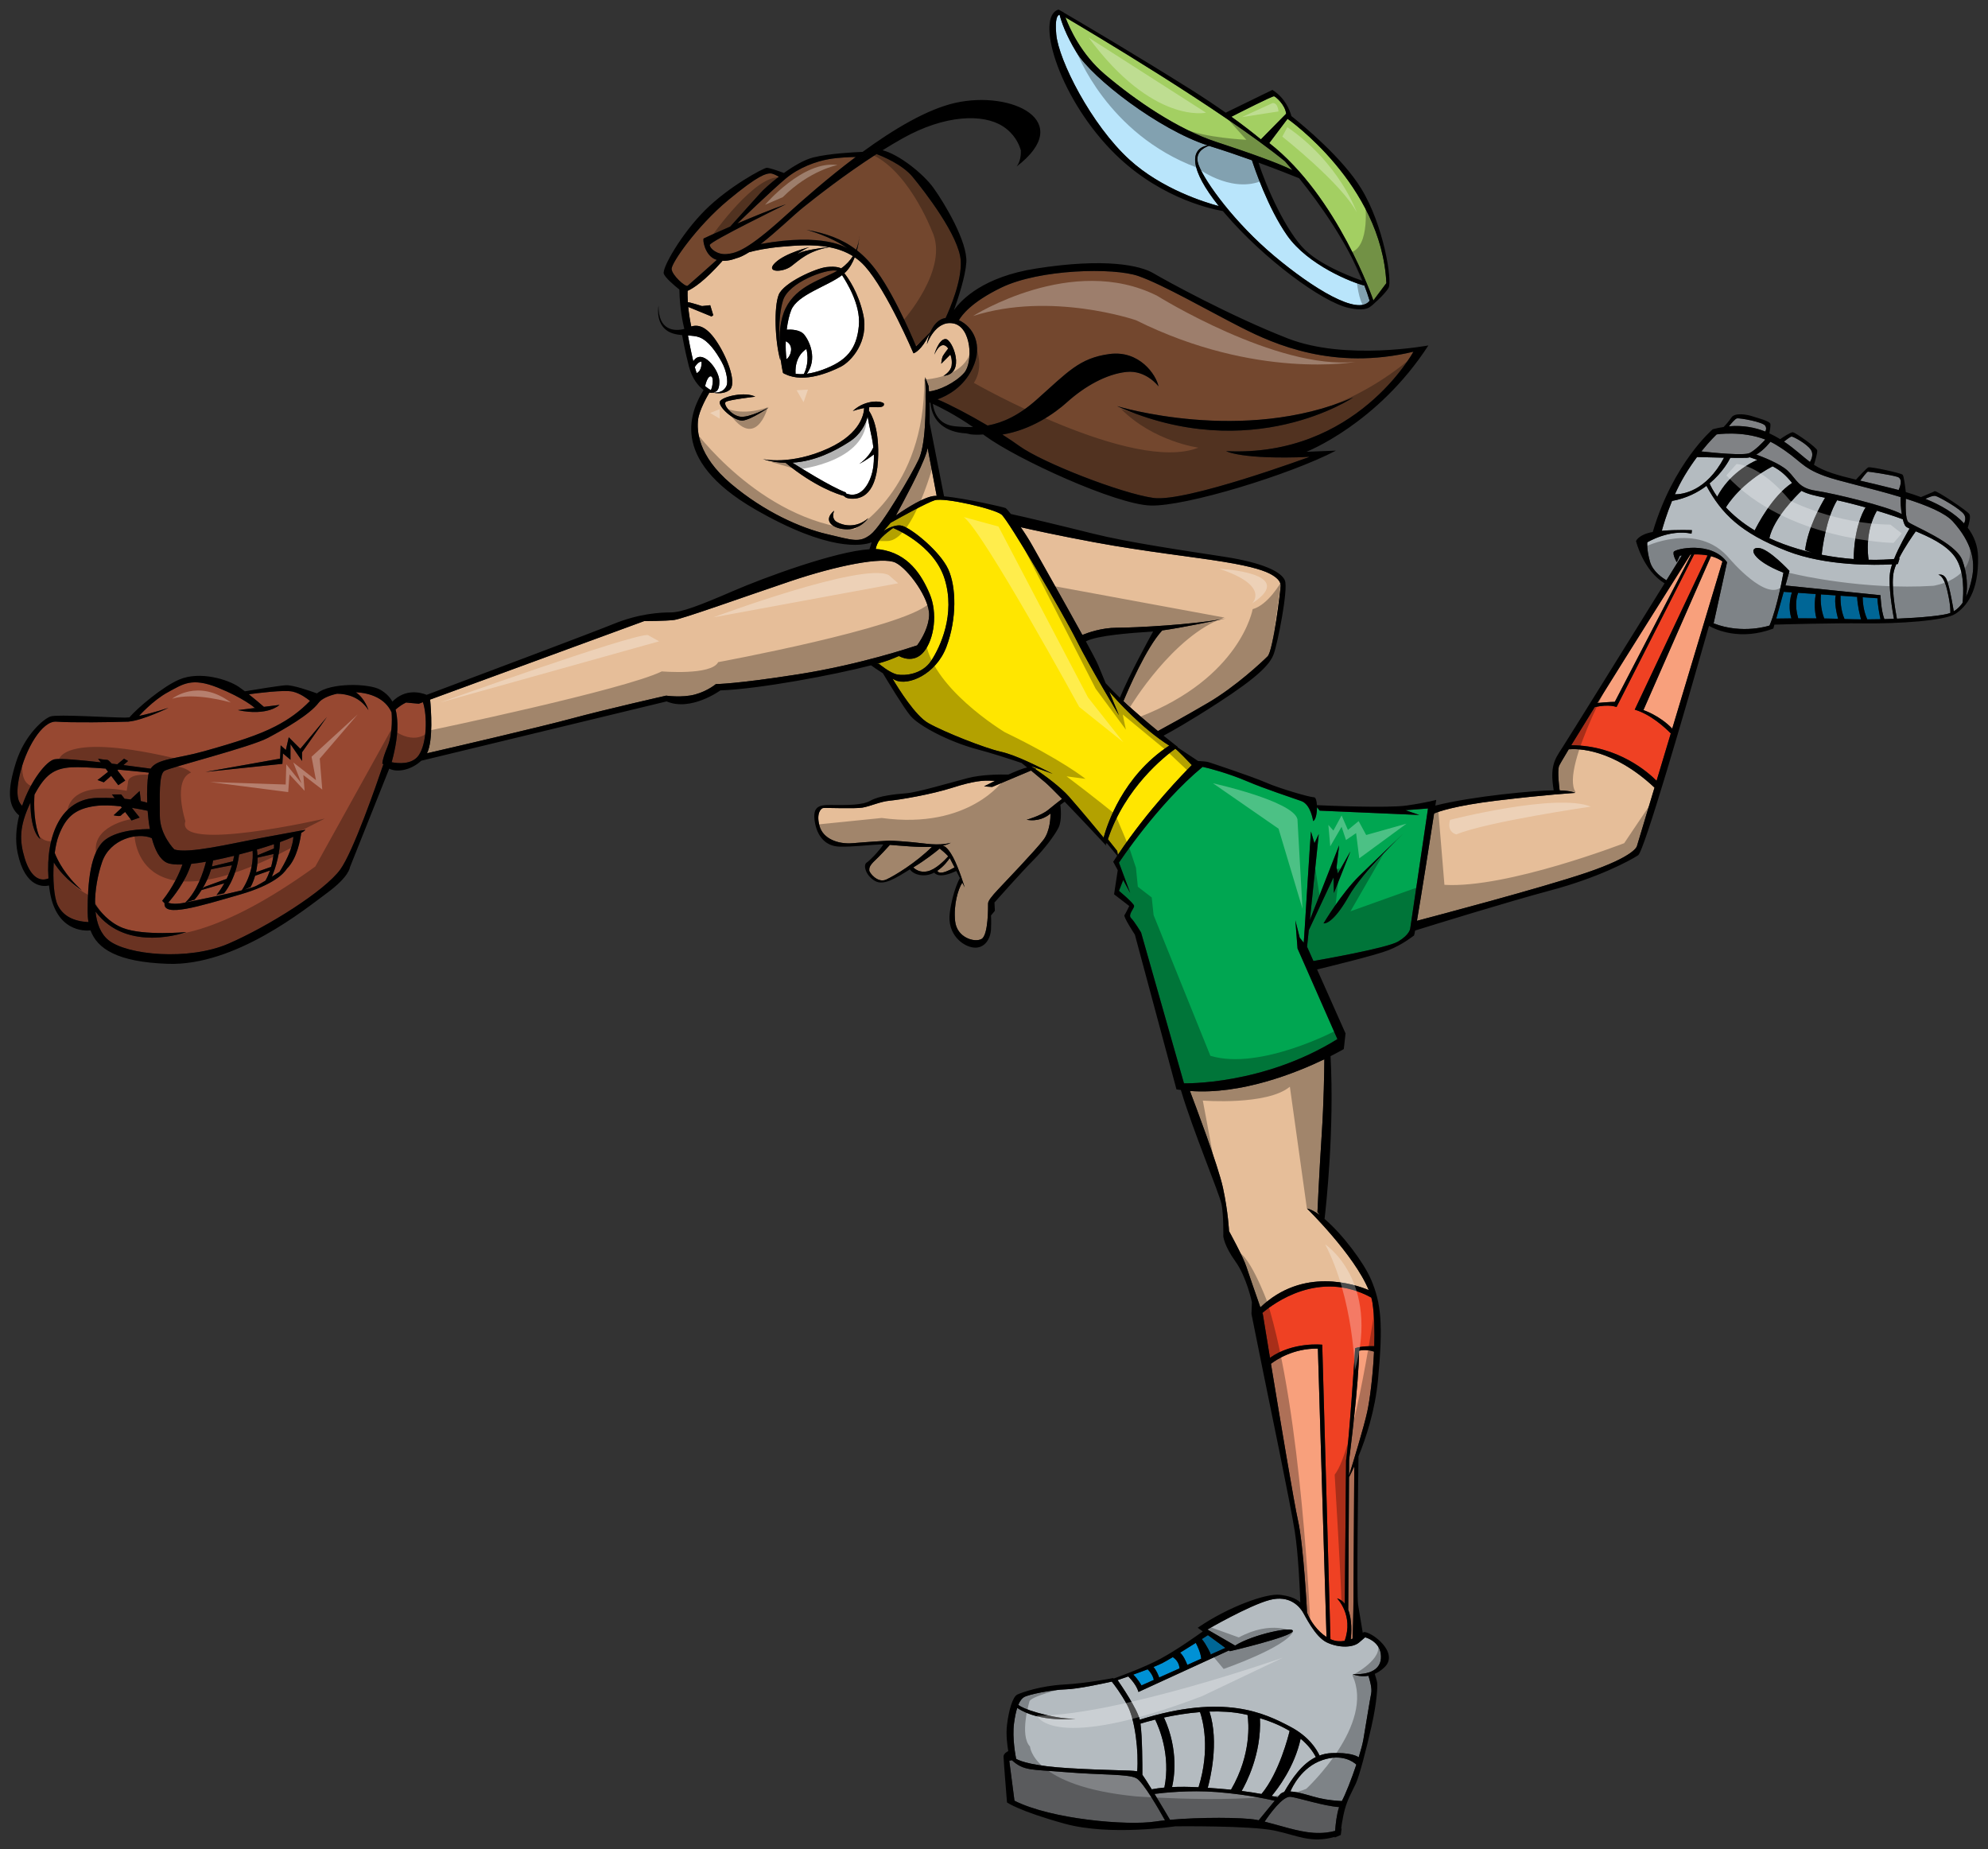 <?xml version="1.0" encoding="utf-8"?>
<!-- Generator: Adobe Illustrator 17.0.0, SVG Export Plug-In . SVG Version: 6.00 Build 0)  -->
<!DOCTYPE svg PUBLIC "-//W3C//DTD SVG 1.1//EN" "http://www.w3.org/Graphics/SVG/1.1/DTD/svg11.dtd">
<svg version="1.1" id="Layer_2" xmlns="http://www.w3.org/2000/svg" xmlns:xlink="http://www.w3.org/1999/xlink" x="0px" y="0px"
	 width="200px" height="186px" viewBox="0 0 200 186" style="enable-background:new 0 0 200 186;" xml:space="preserve">
<rect x="0" y="0" width="200" height="186" fill="#333333" stroke="none"/>
<path id="color13" style="fill:#73472E;" d="M116.477,38.72c0.05,0.095,0.076,0.151,0.076,0.151L116.477,38.72z M96.474,32.214
	c0.272-0.492,1.235-1.816,4.265-3.285c3.836-1.86,11.278-2.035,13.779-1.163c2.5,0.872,7.036,3.489,10.348,5.174
	c3.315,1.687,9.303,4.361,17.326,2.442c0,0-5.756,10.64-18.838,10c0,0,1.512,0.872,8.373,0.581c0,0-12.443,4.592-15.698,4.127
	c-3.256-0.465-11.163-3.546-13.489-5.232c-0.489-0.355-1.07-0.744-1.701-1.143c2.882-0.463,5.257-2.127,6.497-3.247
	c1.789-1.613,3.968-2.835,5.975-3.052c2.006-0.217,3.24,1.454,3.24,1.454c-0.232-1.163-1.919-3.662-4.942-3.256
	c-3.022,0.406-4.186,1.802-7.326,4.593c-1.801,1.601-3.411,2.321-4.929,2.6c-1.799-1.063-3.73-2.082-5.043-2.635
	c1.014-0.363,2.612-1.212,3.517-3.105C98.961,34.707,97.892,32.857,96.474,32.214z M112.367,40.848
	c13.548,6.046,23.779-0.872,23.779-0.872C125.042,44.744,112.367,40.848,112.367,40.848z M80.824,20.848
	c-0.966,0.773-2.687,2.457-4.294,3.699c6.378-1.162,8.621,0.366,8.777,0.48c-1.657-1.259-4.176-1.911-4.176-1.911
	c1.917,0.343,3.552,0.892,5.003,2.006c0.221-0.535,0.296-1.035,0.317-1.396c0,0-0.023,0.652-0.236,1.459
	c0.731,0.574,1.417,1.293,2.068,2.204c1.963,2.748,3.88,7.456,3.88,7.456l1.435-1.435c0.273-0.635,0.744-1.302,1.534-1.423
	c0.457-0.986,1.629-3.727,1.522-5.733c-0.131-2.485-3.619-6.978-4.84-8.46c-1.037-1.258-3.046-2.076-3.63-2.296
	C84.915,17.599,82.034,19.88,80.824,20.848z M74.167,22.491c1.632-0.696,3.532-1.473,4.914-1.947c0,0-7.675,3.75-7.675,4.099
	c0,0.349,0.741,1.002,1.7,0.915c0.96-0.086,2.094-0.392,5.844-3.793c1.727-1.566,4.307-3.845,7.139-5.971
	c-0.495,0.008-1.71,0.046-2.691,0.215c-1.264,0.218-3.008,0.829-4.361,1.963c-1.351,1.134-4.753,4.404-4.753,4.404
	C74.262,22.411,74.219,22.45,74.167,22.491z M72.111,26.142c-0.091-0.027-0.181-0.061-0.27-0.106c-0.96-0.48-1.177-1.963-1.046-2.05
	c0.06-0.04,1.184-0.552,2.666-1.194c0.446-0.496,2.387-2.648,3.002-3.342c0.31-0.349,1.023-1.006,1.887-1.671
	c-0.251-0.15-0.607-0.335-0.841-0.335c-0.393,0-1.133,0.087-4.274,2.704c-3.139,2.616-5.669,6.279-5.669,6.89
	s1.396,1.876,1.614,1.701C69.368,28.592,71.497,26.691,72.111,26.142z M84.233,27.241c-0.054-0.009-0.112-0.017-0.18-0.026
	c-1.003-0.131-4.71,1.178-5.277,3.008c-0.566,1.831-0.348,4.578-0.348,4.578l0.005,0.098c-0.059-1.257,0.039-2.738,0.605-3.892
	C80.159,28.723,82.68,28.133,84.233,27.241z"/>
<path id="color12" style="fill:#974831;" d="M1.957,78.059c0.581-2.674,2.267-5.581,3.72-5.464c1.454,0.116,5.756,0.058,7.152,0
	c0.037,0.007,0.084,0.003,0.137-0.009c1.43-0.133,3.991-1.386,3.991-1.386s-1.56,0.53-2.965,0.815
	c0.003-0.004,1.397-1.571,2.906-2.384c1.512-0.815,2.384-1.512,5.001-0.465c2.616,1.047,3.721,2.035,3.721,2.035l0.122,0.007
	l-1.808,0.227c3.024,0.639,4.186-0.524,4.186-0.524l-1.569,0.196c-0.287-0.25-0.888-0.768-1.519-1.266
	c0.72-0.1,3.565-0.471,4.425-0.267c0.764,0.18,1.455,0.705,1.731,0.934c-0.968,1.003-2.056,1.82-3.476,2.554
	c-1.686,0.872-3.837,1.57-7.152,2.5c-2.833,0.795-4.729,0.741-5.402,1.762c-0.479-0.066-1.513-0.208-2.737-0.362l0.466-0.41
	l-0.407-0.233c0,0-0.291,0.242-0.682,0.566c-0.181-0.022-0.364-0.045-0.55-0.067c-0.204-0.225-0.375-0.381-0.454-0.381
	c-0.29,0-0.93-0.117-0.93-0.117l0.28,0.368c-2.052-0.233-4.051-0.412-4.64-0.309c-0.835,0.145-2.417,2.169-3.276,4.674
	C2.011,80.836,1.465,80.319,1.957,78.059z M9.806,80.268c0.645-0.009,1.221,0,1.734,0.022l-0.281-0.372h0.931l0.349,0.438
	c0.216,0.019,0.415,0.042,0.601,0.064l0.909-0.85l0.116,0.989c0,0-0.011,0.008-0.03,0.021c0.297,0.061,0.52,0.121,0.675,0.169
	c-0.042-1.193,0.015-2.247,0.112-2.807c0.013-0.077,0.031-0.149,0.053-0.219c-0.601-0.064-1.787-0.188-3.08-0.302l-0.079,0.069
	c0.41,0.519,0.782,1.033,0.782,1.033L11.9,78.988l-0.716-0.94l-0.738,0.65l-0.639-0.233c0.094-0.048,0.553-0.412,1.066-0.826
	l-0.244-0.321c-1.375-0.104-2.701-0.174-3.438-0.131c-1.785,0.105-2.669,0.783-3.722,2.752c-0.064,1.006-0.079,2.968,0.583,4.458
	c0,0-0.962-0.536-0.99-3.653c-1.158,2.422-1.095,3.858-0.581,5.572c0.497,1.659,1.364,2.473,2.398,2.049
	C4.58,83.981,6.191,80.322,9.806,80.268z M10.62,84.455c1.373-1.016,3.858-1.056,4.46-1.05c-0.108-0.601-0.181-1.229-0.227-1.842
	c-0.283-0.064-0.87-0.188-1.589-0.301l0.786,0.983l-0.814,0.29l-0.647-0.855c-0.212,0.16-0.368,0.286-0.4,0.332
	c-0.116,0.175-0.756,0-0.756,0l0.825-0.769l-0.098-0.129c-0.882-0.096-1.821-0.138-2.589-0.032c-2.094,0.29-2.965,1.163-3.662,2.965
	c-0.182,0.469-0.316,1.085-0.404,1.759c0.297,0.763,1.04,2.234,2.729,3.765c0,0-1.734-1.092-2.824-2.815
	c-0.115,1.697,0.021,3.51,0.383,4.269c0.536,1.126,1.619,1.658,3.107,1.734c-0.059-0.354-0.083-0.72-0.083-1.095
	C8.817,88.931,9.049,85.617,10.62,84.455z M38.992,75.094c-0.581,1.395-0.523,1.745-0.523,1.745l0.112,0.007
	c-0.741,2.191-3.051,8.844-4.357,10.633c-1.57,2.151-7.21,5.698-11.221,7.442c-4.012,1.745-10.233,1.164-12.093-0.349
	c-0.787-0.639-1.178-1.685-1.302-2.87c3.182,4.253,9.151,2.056,9.151,2.056s-4.302,0.407-6.395-0.407
	c-1.406-0.546-2.338-1.694-2.8-2.39c-0.023-1.431,0.278-2.982,0.706-4.238c0.799-2.346,3.603-3.029,5.004-2.408
	c0.308,1.172,0.786,2.126,1.507,2.467c0.33,0.155,0.878,0.209,1.573,0.183c-0.289,0.825-0.894,2.216-2.038,3.654l0.238,0.239
	c-0.165,1.448,3.405,0.338,7.61-0.878c3.364-0.974,4.402-2.116,4.706-2.605c1.028-1.007,1.352-2.954,1.434-3.585
	c0.202-0.117,0.349-0.226,0.43-0.321c0,0-1.919,0.35-4.71,0.872c-2.79,0.524-7.093,1.57-8.489,1.105c0,0-1.454-1.454-1.454-3.372
	s-0.116-4.186,0.465-4.534c0.582-0.348,8.663-2.384,10.407-3.314c1.745-0.93,4.186-2.325,5.116-3.547
	c0.289-0.38,0.985-0.708,1.842-0.894c1.008,0.011,2.306,0.325,3.158,1.651c0,0-0.355-1.192-1.281-1.801
	c1.496,0.075,2.992,0.639,3.607,2.034C39.4,71.663,39.574,73.698,38.992,75.094z M32.887,72.129l-2.674,3.197l-1.164-1.163
	l-0.29,1.279l-0.524-0.465l-0.058,1.337l-7.5,1.337l7.732-0.814l0.059-1.047l0.756,0.64v-1.57l1.164,1.687v-0.872L32.887,72.129z
	 M20.369,89.387l0.191-0.165l2.237-0.813c0.238-0.49,0.41-0.954,0.533-1.37c-0.481,0.081-1.674,0.322-2.096,0.408
	C21.007,88.213,20.676,88.877,20.369,89.387z M23.556,86.086c-0.716,0.176-1.431,0.336-2.117,0.47
	c-0.033,0.206-0.075,0.407-0.125,0.603l2.126-0.519C23.49,86.438,23.527,86.252,23.556,86.086z M16.924,90.807
	c0.29,0.105,0.818,0.179,1.718-0.014c1.189-1.149,1.809-3.025,2.085-4.105c-0.526,0.091-1.027,0.163-1.489,0.211
	C18.656,88.722,17.409,90.255,16.924,90.807z M25.413,85.592c-0.445,0.127-0.898,0.25-1.354,0.367
	c-0.327,2.552-1.52,3.902-1.52,3.902l-0.756,0.175c0.31-0.396,0.566-0.792,0.781-1.177l-2.284,0.674
	c-0.384,0.611-0.705,0.968-0.705,0.968l-0.931,0.291c1.178-0.253,3.91-0.78,5.682-1.227C25.411,87.897,25.478,86.375,25.413,85.592z
	 M28.121,87.7c0.438-0.701,1.342-2.289,1.393-3.52c-0.384,0.169-0.837,0.347-1.342,0.53c-0.069,1.634-0.654,3.094-0.821,3.481
	C27.62,88.021,27.886,87.852,28.121,87.7z M27.273,87.203c0.131-0.462,0.206-0.905,0.248-1.296l-1.609,0.368
	c0.007,0.548-0.06,1.043-0.153,1.463C26.16,87.597,26.91,87.332,27.273,87.203z M25.212,89.222l-0.632,0.276
	c0.555-0.145,0.99-0.28,1.214-0.392c0.236-0.119,0.559-0.305,0.91-0.516c0.189-0.338,0.336-0.683,0.453-1.021l-1.491,0.529
	C25.465,88.8,25.212,89.222,25.212,89.222z M25.847,85.465c0.029,0.195,0.048,0.387,0.058,0.571l1.658-0.682
	c0.006-0.163,0.008-0.307,0.005-0.434C27.03,85.103,26.451,85.286,25.847,85.465z M42.132,70.792l-1.279-0.117
	c0,0,0.197-0.074,0.549-0.206c-0.79,0.209-1.423,0.748-1.602,0.913c0.106,0.41,0.163,0.885,0.18,1.445
	c0.048,1.464-0.404,3.236-0.575,3.849c0.619,0.123,2.053,0.278,2.727-0.709c0.83-1.218,0.868-3.965,0.418-5.329L42.132,70.792z"/>
<path id="color11" style="fill:#E6BE99;" d="M92.424,46.226c0.654-1.395,0.785-4.578,0.654-8.285l0.35,0.916
	c0,0,0.014,0.194,0.031,0.517c0.947-0.063,2.665-0.865,3.544-1.869c0.916-1.046,0.741-4.622-1.09-4.971
	c-1.831-0.349-2.66,2.093-2.66,2.093s0.075-0.583,0.339-1.203l-0.426,0.812c-0.699,1.176-1.264,1.307-1.264,1.307
	s-2.66-6.279-4.885-8.764c-0.317-0.354-0.661-0.649-1.028-0.897c-0.199,0.519-0.484,1.044-0.891,1.465
	c-0.047,0.048-0.097,0.095-0.149,0.143c0.387,0.488,1.406,1.93,1.894,4.13c0.611,2.748-1.221,4.754-2.267,5.277
	c-1.002,0.501-3.64,1.679-5.547,0.748c-0.093-0.023-0.181-0.066-0.254-0.137c0,0-0.231-0.972-0.322-2.255l0.062,1.034
	c-0.568-2.006-0.655-5.407-0.175-6.628c0.479-1.22,3.706-2.66,4.796-2.791c1.091-0.13,1.483,0.131,1.483,0.131
	c0.535-0.377,0.915-0.806,1.187-1.237c-0.736-0.46-1.549-0.739-2.386-0.898c-2.135,0.384-3.013,1.315-3.815,1.916
	c-0.873,0.655-2.66,0.655-1.614-0.348c1.046-1.003,3.445-1.57,3.445-1.57c-0.524,0.175-1.613,0.916-0.958,0.568
	c0.455-0.242,1.987-0.465,2.878-0.577c-1.626-0.296-3.329-0.152-4.709-0.035c-1.55,0.134-2.656,0.382-3.282,0.553
	c-0.491,0.309-0.95,0.533-1.34,0.624c0,0-0.656,0.279-1.383,0.24l0.032,0.021c-1.813,2.036-2.93,2.751-3.499,3.002
	c-0.007,0.222-0.009,0.61,0.026,1.141c0.248,0.014,1.423,0.391,1.423,0.391l0.828-0.087l0.305,1.003l-0.174,0.131l-2.344-0.962
	c0.054,0.555,0.147,1.218,0.303,1.969c0.804-0.251,1.655,0.099,2.651,1.654c1.09,1.701,1.963,4.186,1.177,4.753
	c-0.538,0.39-1.262,0.326-1.664,0.248c-0.084,0.019-0.198,0.027-0.343,0c-0.2,0.338-1.018,1.762-1.132,2.717
	c-0.131,1.089-0.044,3.619,3.314,6.453c3.358,2.835,7.021,4.447,9.637,5.058c2.616,0.61,3.27,0.916,4.404,0.044
	C88.717,52.899,91.771,47.622,92.424,46.226z M95.127,34.104c0.699,0,2.094,3.532-0.218,3.706c0,0,0.741-0.393,0.828-1.047
	c0.087-0.654-0.131-1.09-0.131-1.09l-0.916,0.916c0,0,0.044-0.479,0.131-0.698c0.087-0.218,0.568-0.828,0.568-0.828
	s-0.611-1.091-1.395,0.61C93.994,35.674,94.43,34.104,95.127,34.104z M72.453,40.34c0.349-0.48,2.528-0.959,3.532-0.436
	c0,0-2.66,0.305-2.966,0.523c-0.304,0.219,0.48,1.309,1.396,1.482c0.915,0.175,2.921-0.916,2.921-0.916s-1.744,1.222-2.615,1.309
	C73.848,42.389,72.104,40.82,72.453,40.34z M85.229,53.247c-1.352,0-2.573-0.828-1.308-1.875c0,0-0.35,0.785,0.262,1.134
	c0.61,0.349,1.919,0.698,3.183-0.393C87.366,52.114,86.58,53.247,85.229,53.247z M85.491,50.151
	c-0.329-0.035-0.499-0.145-0.585-0.265c-0.657-0.179-2.94-0.928-5.87-3.328c-0.746-0.014-1.519-0.128-2.309-0.375
	c0,0,2.834,0.654,6.627-1.09c3.355-1.542,3.573-3.594,3.577-4.049c-0.587,0.117-1.135,0.299-1.135,0.299
	c1.351-1.264,3.14-1.002,3.14-0.698c0,0.305-0.349,0.349-1.09,0.305c-0.12-0.007-0.255,0-0.397,0.013
	c-0.005,0.09-0.015,0.211-0.034,0.354c0.219,0.304,1.103,1.748,0.911,5.04C88.108,50.107,86.319,50.238,85.491,50.151z
	 M106.843,80.365c-0.327,0.254-0.892,0.693-1.38,1.096c-0.742,0.61-2.179,1.003-2.179,1.003c1.146,0.202,1.951-0.247,2.4-0.623
	c0.003,0.403-0.04,1.748-0.7,2.629c-0.784,1.047-4.054,4.449-4.622,5.059c-0.567,0.61-0.958,1.09-0.958,1.352
	c0,0.261,0.044,3.183-0.656,3.575c-0.697,0.392-2.484-0.131-2.659-1.788c-0.175-1.657,0.304-3.227,0.698-3.837l0.032-0.021
	c0.138,0.275,0.23,0.457,0.23,0.457s-0.568-1.919-1.177-3.052c-0.611-1.133-1.003-1.133-1.003-1.133l-0.065-0.01
	c0.339-0.066,0.631-0.163,0.851-0.295c0,0-0.872,0.305-2.573,0.087s-3.532-0.306-3.532-0.306s-2.268,0.131-3.75,0.262
	c-1.482,0.131-3.009-0.437-3.357-1.745c-0.35-1.308,0.174-1.744,0.348-1.788c0.175-0.044,3.184,0.087,3.968-0.044
	c0.785-0.13,1.788-0.61,2.748-0.698c0.958-0.087,4.142-0.61,6.323-1.308c2.18-0.699,3.14-0.741,3.925-0.699
	c0.129,0.007,0.248,0.011,0.358,0.012c-0.643,0.312-1.115,0.555-1.115,0.555l0.815,0.058l3.915-1.649
	c0.45,0.368,0.96,0.792,1.434,1.198C105.495,79.003,106.119,79.621,106.843,80.365z M95.608,86.431
	c0.088,0.165,0.246,0.471,0.425,0.824c-1.477,0.848-1.697,0.452-1.728,0.338c0.658-0.447,1.08-1.032,1.236-1.27
	C95.566,86.36,95.588,86.396,95.608,86.431z M93.297,87.653c-0.723,0.15-1.196-0.178-1.419-0.395
	c0.022-0.014,0.046-0.027,0.068-0.042c1.154-0.699,2.116-1.459,2.595-1.857c0.286,0.228,0.622,0.517,0.855,0.782
	C95.065,86.512,94.14,87.477,93.297,87.653z M93.762,85.186c-1.599,1.596-3.777,2.921-4.608,3.296
	c-0.871,0.393-1.701-0.699-1.701-0.916c0-0.219-0.044-0.437,0.611-1.047c0.478-0.446,1.141-1.171,1.464-1.529
	C90.66,85.075,92.369,85.254,93.762,85.186z M103.893,54.948c-0.378-0.679-0.803-1.338-1.203-1.914
	c1.116,0.255,3.768,0.84,7.437,1.522c4.929,0.916,10.074,1.482,12.995,1.963c2.921,0.479,4.186,0.916,4.841,1.309
	c0.654,0.392,0.872,0.741,0.872,1.089c0,0.349-0.742,6.541-1.309,7.107c-0.567,0.567-3.227,3.053-5.975,4.666
	c-2.273,1.335-4.397,2.492-5.061,2.85c-1.029-0.842-2.305-1.923-3.47-3.013c0.452-1.083,2.301-5.395,3.903-7.108
	c2.011-0.282,5.173-0.946,6.393-1.208c0.177-0.036,0.347-0.072,0.505-0.11c0,0-0.188,0.042-0.505,0.11
	c-3.115,0.625-9.106,0.937-10.964,0.937c-1.526,0-2.919,0.501-3.464,0.724C107.176,60.753,104.636,56.285,103.893,54.948z
	 M123.82,62.1c-0.158,0.038-0.327,0.074-0.505,0.11C123.632,62.141,123.82,62.1,123.82,62.1z M93.323,45.057l0.91,4.823
	c-0.086,0.001-0.168,0.003-0.237,0.009c-0.98,0.081-2.706,1.164-3.867,1.968c0.625-1.135,2.604-4.791,3.081-6.328
	C93.253,45.389,93.289,45.229,93.323,45.057z M91.902,65.036c0,0-5.291,1.802-11.571,2.79c-6.28,0.989-8.314,0.989-8.314,0.989
	s-0.815,0.699-2.094,1.047c-1.28,0.349-2.907,0.116-2.907,0.116s-5.931,1.338-9.593,2.325c-3.071,0.828-11.744,2.844-14.464,3.473
	c0.639-1.301,0.409-4.38,0.313-5.402l21.536-7.896c0,0,2.152,0,3.024-0.116s7.036-2.326,11.687-3.895
	c4.651-1.57,9.302-2.5,10.582-1.861c1.279,0.639,3.431,3.605,3.372,5.291c-0.039,1.108-0.661,2.275-1.208,3.024L91.902,65.036z
	 M137.698,129.777c-1.43-0.599-6.616-2.34-10.899,1.734c-0.404-1.155-1.186-3.39-1.409-4.089c-0.304-0.96-1.744-3.576-1.744-3.576
	s-0.086-1.92-0.611-4.361c-0.472-2.203-2.861-8.525-3.323-9.739c5.185,0.386,10.679-1.82,13.524-3.19
	c-0.011,1.222-0.056,4.313-0.258,7.434c-0.263,4.012-0.437,7.936-0.437,7.936l0.233,0.304c-0.474-0.348-0.912-0.584-1.279-0.653
	C131.495,121.577,136.247,126.229,137.698,129.777z M166.449,79.23l-1.771,5.893c0,0-0.175,1.003-5.057,2.66
	c-4.563,1.548-15.635,4.466-17.071,4.844c0.456-2.66,1.325-8.211,1.725-10.793c0.445-0.191,2.087-0.784,6.232-1.289
	c5.013-0.61,7.979-0.785,7.979-0.785s-0.302-0.201-1.581-0.251c-0.047-0.353-0.23-1.835-0.077-2.41
	c0.029-0.106,0.397-0.739,0.994-1.725C158.697,75.299,162.24,75.285,166.449,79.23z"/>
<path id="color10" style="fill:#0091D5;" d="M121.713,166.471l1.567-0.702l-1.756-1.281c-0.145,0.092-0.358,0.228-0.616,0.394
	c0.458,0.53,0.907,1.524,0.907,1.524L121.713,166.471z M120.848,166.858c-0.051-0.583-0.36-1.239-0.546-1.59
	c-0.487,0.307-1.043,0.656-1.574,0.983c0.345,0.31,0.614,0.947,0.722,1.233L120.848,166.858z M118.668,167.831
	c-0.055-0.649-0.462-0.993-0.682-1.131c-0.407,0.243-0.763,0.449-1.011,0.578c-0.232,0.119-0.558,0.264-0.93,0.414
	c0.283,0.305,0.486,0.809,0.576,1.054L118.668,167.831z M114.837,169.544l1.239-0.553c-0.093-0.465-0.399-0.846-0.615-1.067
	c-0.476,0.182-0.983,0.368-1.451,0.534C114.434,168.839,114.837,169.544,114.837,169.544z M184.68,59.892l-1.487-0.101
	c-0.036,0.388-0.069,1.372,0.33,2.424c0.466,0.008,0.935,0.017,1.394,0.031C184.773,61.718,184.513,60.589,184.68,59.892z
	 M179.444,59.534l-0.749,2.692c0.29-0.005,0.834-0.013,1.527-0.019c-0.146-0.447-0.335-1.392,0.049-2.616L179.444,59.534z
	 M182.672,59.755l-1.774-0.122c-0.117,0.3-0.39,1.225,0.01,2.569c0.563-0.002,1.188-0.002,1.834,0.004
	C182.653,61.907,182.454,61.01,182.672,59.755z M185.167,59.926c-0.013,0.37-0.008,1.425,0.4,2.343
	c0.044,0.002,0.089,0.003,0.133,0.005c0.453,0.019,0.972,0.029,1.529,0.033c-0.103-0.367-0.362-1.38-0.393-2.265L185.167,59.926z
	 M187.393,60.079c0.002,0.4,0.057,1.332,0.462,2.228c0.428-0.002,0.872-0.008,1.324-0.018c-0.096-0.48-0.298-1.544-0.298-2.108
	L187.393,60.079z"/>
<path id="color9" style="fill:#F8A07C;" d="M172.135,55.947l-6.801,15.485c0,0,1.621,0.528,2.898,1.863l5.053-16.813
	C173.047,56.3,172.679,56.092,172.135,55.947z M170.148,55.78c-0.028,0.001-0.057,0.003-0.084,0.004
	c-1.025,1.623-5.842,9.255-9.371,14.931c0.405-0.036,1.329-0.113,1.764-0.113L170.148,55.78z M133.452,164.674l-0.867-29.012
	c-2.465-0.037-4.206,1.131-4.722,1.528c0.92,5.588,2.342,14.098,2.717,15.74c0.567,2.486,0.914,9.288,0.914,9.288
	C131.802,163.052,132.549,164.101,133.452,164.674z M136.082,164.837c0.021-0.721,0.079-2.764,0.079-3.796
	c0-1.149,0.071-11.641,0.085-13.531c-0.23,0.504-0.418,0.877-0.532,1.097l-0.077,13.307l-0.017-0.018
	c0.424,1.027,0.334,2.427,0.27,3.012C135.956,164.885,136.02,164.863,136.082,164.837z M136.728,135.882
	c0,3.226-1.003,10.987-1.003,10.987l-0.009,1.571c0.375-1.213,1.514-4.931,1.841-6.454c0.234-1.095,0.563-3.498,0.676-6.019
	C137.383,135.675,136.728,135.882,136.728,135.882z"/>
<path id="color8" style="fill:#B4BBC0;" d="M136.728,165.227c0.611-0.522,0.611-0.522,0.611-0.522s1.396,0.348,1.571,1.657
	c0.175,1.308-0.699,2.137-2.836,2.05c0,0,0.697,0.32,1.596,0.164c0.129,0.396,0.378,1.261,0.279,1.756
	c-0.131,0.654-0.525,3.096-0.784,4.623c-0.077,0.452-0.252,1.101-0.474,1.817c-0.256-0.171-0.972-0.486-2.71-0.421
	c-0.443,0.017-0.851,0.104-1.231,0.246c-0.286-0.622-1.07-1.917-2.955-2.906c-2.571-1.351-6.627-3.357-15.13-0.698
	c-0.269-1.11-1.85-3.435-2.229-3.982c0.21-0.069,0.6-0.202,1.072-0.369c0.294,0.293,0.839,0.904,1.026,1.561l9.098-4.174
	l0.103,0.074c0,0,6.149-1.44,6.324-2.007c0.175-0.566-4.012,0.305-5.801,1.44l-2.79-1.614c0,0,4.142-2.398,6.235-2.966
	c2.094-0.566,3.054,0.741,3.316,1.134s1.264,2.573,2.485,3.139C134.721,165.795,136.118,165.751,136.728,165.227z M176.039,46.002
	c-0.107,0.026-0.217,0.047-0.327,0.051c-0.357,0.012-0.96,0.01-1.634,0.001c-0.12,0.245-0.762,1.467-2.088,2.575
	c0.105,0.246,0.339,0.728,0.767,1.335c1.228-2.303,3.266-3.365,4.04-3.701C176.563,46.179,176.311,46.093,176.039,46.002z
	 M176.528,53.359c0.229-0.466,1.755-3.453,3.761-4.777c-0.626-0.778-1.154-1.252-1.961-1.673c-3.209,1.709-4.547,3.879-4.696,4.133
	C174.32,51.785,175.261,52.599,176.528,53.359z M181.237,49.373c-0.504,0.479-2.784,2.737-3.234,4.766
	c0.443,0.206,0.91,0.406,1.416,0.591c0.975,0.36,1.933,0.641,2.858,0.86l-0.678-0.25c0.284-2.236,1.551-4.503,2.012-5.268
	C182.597,49.867,181.844,49.701,181.237,49.373z M187.682,51.043c-0.479-0.134-0.995-0.273-1.548-0.412
	c-0.475-0.121-0.911-0.221-1.315-0.308c-1.114,1.852-1.477,4.8-1.549,5.482c1.157,0.228,2.242,0.36,3.216,0.434
	C186.542,53.248,187.311,51.644,187.682,51.043z M187.988,56.311c1.14,0.022,2.031-0.032,2.562-0.08
	c0.5-1.255,1.294-2.619,1.557-3.057c-0.196-0.091-0.335-0.168-0.393-0.233c-0.106-0.119-0.202-0.378-0.284-0.705
	c-0.149-0.057-1.087-0.404-2.608-0.862C187.639,53.472,187.902,55.77,187.988,56.311z M173.446,46.043
	c-1.069-0.02-2.178-0.052-2.719-0.068c-0.401,0.538-0.828,1.161-1.25,1.865c-0.368,0.613-0.693,1.259-0.976,1.887
	C169.26,49.73,171.64,49.443,173.446,46.043z M107.599,177.873c4.194,0.249,6.07,0.179,6.81,0.31
	c0.157-1.93-0.193-5.172-1.009-6.677c-0.621-1.142-1.267-1.991-1.551-2.347c-0.977,0.218-3.427,0.743-4.598,0.778
	c-1.482,0.044-3.793,0.524-4.23,0.784c-0.215,0.129-0.409,0.375-0.576,0.784c0.256,0.194,0.797,0.462,1.928,0.784
	c2.442,0.697,3.837,0.61,3.837,0.61s-3.601,0.428-5.873-1.095c-0.125,0.39-0.233,0.89-0.318,1.532
	c-0.204,1.512,0.167,3.368,0.212,3.596C102.707,177.199,104.031,177.662,107.599,177.873z M128.748,180.533
	c0.112-0.135,0.266-0.218,0.447-0.27c0.776-1.347,1.768-2.814,3.182-3.51c-0.296-0.583-0.783-1.226-1.529-1.848
	c-0.613,2.856-2.34,5.083-2.914,5.761c0.263,0.056,0.464,0.101,0.595,0.131C128.61,180.7,128.684,180.612,128.748,180.533z
	 M126.909,180.468c1.796-2.152,2.728-5.908,2.832-6.344c-0.793-0.478-1.776-0.918-2.986-1.282c0.18,3.597-1.428,6.613-1.838,7.318
	C125.665,180.256,126.341,180.365,126.909,180.468z M123.56,180.01c0.095,0.01,0.19,0.019,0.285,0.027
	c2.078-3.57,1.779-6.751,1.664-7.523c-0.139-0.032-0.28-0.062-0.422-0.091c-1.099-0.226-2.267-0.286-3.411-0.248
	c1.013,3.112,0.032,6.941-0.173,7.669C122.174,179.889,122.861,179.946,123.56,180.01z M120.578,179.788
	c1.206-3.873,0.43-6.74,0.15-7.561c-1.334,0.105-2.593,0.322-3.628,0.547c1.515,3.306,1.012,6.163,0.812,6.993
	C118.755,179.729,119.65,179.742,120.578,179.788z M114.735,173.39c0.189,1.349,0.195,4.204,0.191,5.14
	c0.213,0.297,0.561,0.847,0.943,1.466c0.408-0.078,0.832-0.137,1.274-0.176c0.656-3.264-0.552-6.069-0.932-6.839
	C115.534,173.15,115.018,173.303,114.735,173.39z M133.066,177.045c-2.137,0.711-3.088,2.786-3.245,3.166
	c0.879,0.047,2.038,0.471,2.897,0.67c0.883,0.206,1.786,0.275,2.279,0.295c0.374-0.689,0.976-2.222,1.459-3.668
	C136.128,177.211,135.015,176.393,133.066,177.045z M190.145,57.607c0.034-0.25,0.106-0.534,0.206-0.834
	c-1.673,0.087-6.655,0.19-10.586-1.347c-4.728-1.848-6.574-3.782-8.088-6.551c-0.878,0.665-2.02,1.255-3.465,1.519
	c-0.552,1.342-0.895,2.516-1.028,3.003c1.52-0.131,3.033-0.064,3.033-0.064l-0.044,0.349c-2.224-0.48-4.448,0.872-4.448,0.872
	s-0.087,0.654,0.262,1.919c0.288,1.042,1.313,1.698,1.666,1.898c0.744-1.2,1.301-2.096,1.547-2.495
	c-0.067,0.01-0.135,0.019-0.204,0.03l-0.305,0.654c0,0-0.437-0.741-0.305-1.047c0.131-0.306,3.793-1.134,5.363,1.047l-1.352,6.148
	c2.922,1.134,5.625,0.218,5.625,0.218c0.829-1.963,1.396-5.319,1.396-5.319c-3.227-1.265-3.532-2.573-2.485-2.486
	c1.046,0.087,3.096,2.311,3.096,2.311l-0.407,1.465l9.565,0.978c0,0,0.041,1.474,0.387,2.405c0.319-0.008,0.643-0.02,0.962-0.031
	C190.391,61.463,189.963,58.956,190.145,57.607z M192.735,53.447c-0.298,0.415-1.129,1.599-1.697,2.731
	c0.044-0.006,0.067-0.009,0.067-0.009l-0.176,0.567c0,0-0.055,0.005-0.156,0.012c-0.102,0.24-0.183,0.472-0.236,0.685
	c-0.328,1.314,0.138,3.972,0.297,4.803c2.41-0.101,4.68-0.301,5.371-0.573c0,0,0.087-0.611-0.306-2.267s-0.914-1.57-0.914-1.57
	s0.567-0.219,0.871,0.523c0.305,0.741,0.699,3.139,0.699,3.139l-0.349,0.175c0.513-0.202,0.917-0.558,1.24-1.029
	c0.082-0.931,0.23-3.178-0.76-4.597C195.781,54.74,193.914,53.943,192.735,53.447z"/>
<path id="color7" style="fill:#808285;" d="M193.702,50.18c0.277-0.135,0.777-0.352,1.022-0.29c0.349,0.087,2.528,1.308,2.877,1.875
	c0.19,0.311,0.107,0.648-0.008,0.888C196.656,51.638,195.303,50.827,193.702,50.18z M191.009,49.293
	c0.119-0.258,0.472-1.136-0.122-1.322c-0.698-0.218-2.835-0.524-2.966-0.524c-0.096,0-0.546,0.591-0.778,0.903
	c0.98,0.231,2.12,0.494,3.482,0.842C190.754,49.224,190.882,49.259,191.009,49.293z M182.165,45.223
	c-0.435-0.61-1.744-1.308-1.92-1.308c-0.119,0-0.528,0.31-0.771,0.504c1.084,0.73,1.933,1.546,2.613,2.054
	C182.24,46.218,182.487,45.674,182.165,45.223z M176.69,45.729c0.595,0.215,2.404,0.909,3.163,1.632
	c0.916,0.872,1.047,1.745,2.836,2.006c1.753,0.257,7.195,1.562,8.636,2.351c-0.093-0.563-0.141-1.207-0.117-1.714
	c-2.96-0.899-6.252-1.606-7.647-2.12c-2.485-0.916-2.31-1.57-4.884-3.14c-0.187-0.114-0.377-0.215-0.571-0.307l0.003,0.002
	C178.11,44.439,177.493,45.257,176.69,45.729z M177.596,43.412c0.079-0.151,0.136-0.369-0.009-0.587
	c-0.263-0.393-2.573-0.785-2.835-0.741c-0.178,0.029-0.576,0.501-0.815,0.802C175.342,42.762,176.553,42.998,177.596,43.412z
	 M176.016,45.573c0.583-0.292,1.345-1.097,1.584-1.355c-2.351-0.91-4.895-0.52-4.895-0.52s-0.66,0.609-1.543,1.715
	C172.388,45.547,175.46,45.851,176.016,45.573z M114.314,178.877c-0.828-0.436-3.445-0.305-7.151-0.612
	c-3.469-0.285-4.15-0.112-5.367-1.199l-0.258,0.063l0.524,4.012c3.706,1.876,11.381,2.529,14.171,2.094
	c0.294-0.046,0.62-0.086,0.97-0.124C116.673,182.163,115.007,179.24,114.314,178.877z M128.225,181.144c0,0-2.486-0.612-5.8-0.873
	c-2.793-0.22-5.493,0.086-6.274,0.188c0.674,1.107,1.368,2.284,1.557,2.604c2.982-0.268,7.284-0.26,8.685,0
	c0.076,0.014,0.156,0.03,0.234,0.047c0.276-0.336,1.04-1.27,1.634-1.99L128.225,181.144z M127.227,183.247
	c1.525,0.381,3.34,1.013,4.879,1.121c0.974,0.07,1.722-0.058,2.213-0.191c0.045-0.655,0.152-1.656,0.4-2.393
	c-1.593-0.113-3.989-0.911-4.88-1.034C129.038,180.642,127.66,182.598,127.227,183.247z M191.737,50.167
	c-0.029,0.693-0.05,2.049,0.24,2.338c0.393,0.392,4.798,2.05,5.452,3.881c0.469,1.315,0.555,2.651,0.357,3.656
	c0.265-0.551,0.456-1.2,0.602-1.912c0.35-1.701,0-3.532-1.919-5.669C195.692,51.597,193.835,50.832,191.737,50.167z"/>
<path id="color6" style="fill:#A3CF62;" d="M127.693,14.392l1.84-2.44c0,0,9.463,6.585,9.942,16.527l-1.308,1.744
	C138.167,30.224,134.579,19.754,127.693,14.392z M126.851,14.021c-0.797-0.655-1.783-1.422-2.969-2.277
	c0.811-0.415,4.147-2.111,4.298-2.06c0.165,0.055,1.107,0.836,1.211,1.756l-2.475,2.513L126.851,14.021z M107.187,1.747
	c2.315,1.363,15.816,9.373,22.09,14.484c0.237,0.276,0.493,0.574,0.759,0.894c-1.365-0.696-4.394-1.771-7.67-2.846
	c-3.895-1.279-8.141-4.186-11.222-6.803C108.755,5.445,107.59,2.821,107.187,1.747z"/>
<path id="color5" style="fill:#00A651;" d="M141.395,81.504l1.396,0.479l-10.031-0.436l-0.266-0.345
	c0.001,0.613-0.131,1.298-0.389,1.392c0,0-0.218-1.657-1.177-2.006c-0.96-0.349-3.662-1.222-5.495-2.006
	c-1.831-0.785-3.968-1.352-4.447-1.439c-4.535,3.749-8.416,9.637-8.416,9.637l1.133,3.052l-0.706-1.305l-0.427,1.088
	c0,0,1.526,1.265,1.526,1.526c0,0.262-0.653,0.872-0.305,1.222c0.349,0.349,1.003,1.439,1.003,1.439l4.317,15.176
	c0,0,7.936,0.216,15.436-4.448l-4.012-9.115l-0.218-2.834l0.437,1.744l0.413,0.513c0.119-1.927,0.68-10.963,0.72-11.196l0.349,1.178
	l0.436-0.916l-0.897,8.642l2.946-7.509l-0.262,2.224l0.131,0.61l1.265-2.224l-1.658,4.186l-0.044-1.57l-2.485,5.304l-0.175,1.673
	l0.64,1.434c0.485-0.083,7.382-1.283,8.519-1.957c1.176-0.698,1.22-1.307,1.22-1.307l1.789-12.08L141.395,81.504z M135.725,90.094
	c-1.307,2.311-2.179,2.835-2.572,2.791c0,0,1.789-3.008,3.619-4.796c1.83-1.788,4.404-4.23,4.404-4.23
	S137.033,87.783,135.725,90.094z"/>
<path id="color4" style="fill:#FFE600;" d="M111.029,84.259c-0.453-0.548-2.33-2.811-3.474-4.108c-0.882-1-2.48-2.16-3.427-2.807
	l0.099-0.042c0,0-0.001,0-0.216-0.04c-0.103-0.07-0.196-0.133-0.278-0.188c1.262,0.434,2.166,0.764,2.166,0.764
	c-1.483-0.741-3.663-1.876-5.233-2.223c-1.569-0.349-5.668-1.963-7.281-2.878c-1.288-0.731-2.963-3.404-3.587-4.455
	c0.091,0.047,0.182,0.094,0.274,0.137c1.264,0.611,4.099-0.567,5.145-3.358c1.047-2.791,1.003-6.018,0.175-7.806
	c-0.828-1.788-3.619-4.055-4.623-4.361c-0.51-0.155-1.244,0.118-1.871,0.516l0.707-0.824c1.177-0.658,3.676-2.034,4.434-2.264
	c1.002-0.304,6.018,0.872,6.715,1.439c0.698,0.567,6.192,9.942,7.544,12.646c1.352,2.704,4.274,7.544,4.274,7.544
	s-0.473-1.142-0.986-2.382c0.762,0.884,3.28,3.689,6.043,5.434C112.933,78.073,111.364,83.011,111.029,84.259z"/>
<path id="color3" style="fill:#B9E5FB;" d="M129.489,23.682c-1.94-2.771-3.304-6.834-3.539-7.56
	c-1.318-0.473-2.784-0.974-4.281-1.437c-0.017-0.005-0.031-0.01-0.048-0.015c-0.557,0.194-1.502,0.716-1.028,1.948
	c0.654,1.701,3.618,5.8,7.631,9.158c3.809,3.188,8.402,6.058,9.565,4.473c-0.156-0.51-0.333-1.019-0.528-1.525
	C136.051,28.445,131.58,26.67,129.489,23.682z M113.647,16.08c3.236,2.946,7.59,4.286,8.974,4.655
	c-2.967-3.714-2.953-5.751-1.13-6.11c-4.871-1.582-11.584-6.717-13.193-9.359c-1.091-1.792-1.527-3.111-1.698-3.788
	c-0.218,0.038-0.483,0.386-0.337,1.987C106.496,6.022,109.75,12.533,113.647,16.08z"/>
<path id="color2" style="fill:#FFE600;" d="M93.689,66.46c0.915-1.395,2.442-4.666,1.352-8.198
	c-1.089-3.532-5.188-5.146-5.188-5.146s-1.134,0.785-1.439,1.309c-0.265,0.453-0.3,0.741-0.304,0.811
	c0.149,0.005,0.292,0.013,0.42,0.033c2.849,0.406,4.186,2.559,5,4.477c0.813,1.919,0.465,4.534-0.582,5.813
	c-1.046,1.28-2.442,0.465-2.442,0.465L90.417,66c-0.296,0.132-0.65,0.276-1.073,0.432c-0.287,0.105-0.68,0.225-1.159,0.357
	l0.229-0.022c0,0,1.133,0.959,1.876,1.09C91.029,67.985,92.773,67.856,93.689,66.46z M119.901,76.963
	c-0.389-0.413-1.336-1.409-1.66-1.644c-1.055,0.759-5.058,3.905-6.782,9.103l0.937,1.181L112.458,86
	C115.524,81.397,119.186,77.674,119.901,76.963z"/>
<path id="color1" style="fill:#EF4123;" d="M164.46,71.388c1.589,0.463,3.027,1.781,3.629,2.389l-1.432,4.766
	c-0.788-0.797-3.86-3.557-8.587-3.577c0.624-1.025,1.442-2.351,2.36-3.83c1.503-0.333,2.198-0.008,2.198-0.008l7.807-15.357
	c0.528-0.011,0.977,0.028,1.354,0.1L164.46,71.388z M126.998,132.076c0.031,0.089,0.05,0.143,0.05,0.143s0.294,1.811,0.716,4.369
	c2.318-1.638,5.258-1.317,5.258-1.317l0.826,29.621c0.256,0.115,0.521,0.189,0.788,0.205c0.219,0.014,0.432-0.001,0.637-0.034
	c0.94-2.572-0.768-4.283-0.768-4.283c0.329,0.102,0.587,0.297,0.786,0.548l0.128-14.415c0.305-1.919,0.916-11.294,0.916-11.294
	c0.6-0.2,1.42-0.212,1.919-0.198c0.049-1.521,0.015-3.052-0.175-4.336c-0.025-0.178-0.068-0.364-0.122-0.552
	C132.727,127.664,128.112,131.125,126.998,132.076z"/>
<path id="fill" style="fill:#FFFFFF;" d="M87.914,45.713c0.033,0.942-0.085,2.003-0.592,2.912c-0.773,1.386-1.761,1.199-2.224,1.008
	V49.54c-1.535-0.576-4.656-2.535-5.383-2.997c2.266-0.138,4.258-1.154,5.733-2.105c1.133-0.732,1.628-1.745,1.842-2.52
	c0.064,0.369,0.179,1,0.294,1.518c0.067,0.305,0.202,0.877,0.278,1.571c-0.203,0.428-0.627,1.123-1.413,1.656
	C86.449,46.662,87.145,46.315,87.914,45.713z M72.365,38.29c0.044,1.177-0.48,1.133-0.48,1.133s-0.039,0.028-0.111,0.055
	c0.924,0.076,1.216-0.437,1.332-0.709c0.131-0.305,0.044-1.396-0.522-2.398c-0.568-1.003-1.309-2.094-2.224-2.442
	c-0.32-0.122-0.722-0.153-1.148-0.179c0.075,0.421,0.287,1.562,0.537,2.594C70.595,34.966,72.323,37.133,72.365,38.29z
	 M69.898,36.922c0.062,0.223,0.123,0.43,0.186,0.613c0.577-0.239,0.494-1.164,0.494-1.164
	C70.284,36.372,70.015,36.738,69.898,36.922z M70.934,38.839c0.21,0.183,0.418,0.317,0.586,0.412
	c0.199-0.431,0.305-1.396-0.027-1.396C71.212,37.854,71.02,38.483,70.934,38.839z M79.56,35.412c0.139-0.59-0.192-0.957-0.509-1.083
	c-0.022,0.64-0.001,1.268,0.075,1.806C79.277,36.028,79.465,35.819,79.56,35.412z M80.034,37.598
	c0.221,0.034,0.496,0.053,0.834,0.03c0.205-0.4,0.548-1.308,0.261-2.521C81.13,35.108,79.926,35.736,80.034,37.598z M86.407,32.752
	c0.194-2.144-1.282-4.426-1.692-5.073c-1.48,1.126-4.474,1.951-5.111,3.503c-0.208,0.508-0.365,1.218-0.46,1.983
	c0.433-0.028,1.344-0.019,1.767,0.503c0.546,0.672,1.334,2.437,0.261,3.931c0.437-0.056,0.957-0.176,1.571-0.398
	C85.141,36.328,86.189,35.151,86.407,32.752z"/>
<path id="outline" d="M198.998,55.994c-0.028-1.11-0.401-2.072-1.037-2.907c0.129-0.406,0.318-1.121,0.165-1.366
	c-0.218-0.349-3.314-2.398-3.488-2.311c-0.175,0.087-0.175,0.087-0.175,0.087l-1.205,0.511c-0.489-0.183-0.998-0.353-1.527-0.51
	c-0.056-0.512-0.189-1.611-0.322-1.744c-0.173-0.175-3.226-0.828-3.445-0.741c-0.177,0.071-0.962,0.924-1.247,1.238
	c-1.896-0.455-3.148-0.808-4.224-1.493c0.121-0.393,0.359-1.215,0.325-1.444c-0.044-0.305-2.179-1.788-2.441-1.831
	c-0.195-0.033-0.93,0.448-1.287,0.693c-0.34-0.21-0.701-0.408-1.087-0.584c0.06-0.308,0.133-0.748,0.105-0.936
	c-0.044-0.306-1.308-0.61-1.831-0.785c-0.523-0.174-1.744-0.393-2.093,0.131c-0.281,0.421-0.647,0.814-0.779,0.951
	c-0.355,0.053-0.718,0.125-1.097,0.225c0,0-3.977,3.374-6.035,10.335c-1.45,0.258-1.684,0.916-1.684,0.916s0.703,2.932,2.872,4.254
	c-3.285,5.295-9.777,15.746-10.328,16.59c-0.741,1.133-1.22,1.831-0.827,4.23c-1.741,0-8.149,0.579-11.906,1.534
	c0.055-0.365,0.089-0.575,0.089-0.575s-0.872,0.262-2.967,0.568c-1.904,0.277-7.961,0.014-9.035-0.036
	c-0.024-0.438-0.121-0.793-0.295-0.793c-0.436,0-3.445-0.873-4.841-1.483c-1.396-0.611-5.495-1.962-5.757-2.05
	c-0.187-0.063-0.778-0.103-1.097-0.12l0.008-0.011l-2.051-1.366c0.026-0.018,0.044-0.028,0.044-0.028s-0.581-0.445-1.443-1.138
	c0.707-0.375,2.508-1.372,5.498-3.31c3.968-2.573,5.188-3.837,5.581-4.884c0.393-1.047,1.482-6.541,1.133-7.413
	s-2.179-1.788-6.148-2.399c-3.968-0.61-9.638-1.439-13.127-2.311c-2.992-0.748-7.038-1.72-8.296-1.982
	c-0.276-0.347-0.468-0.563-0.512-0.592c-0.109-0.073-4.043-0.986-6.211-1.19l-1.45-7.367c0.013-0.729,0-1.459-0.021-2.074
	c0.029,0.012,0.065,0.027,0.106,0.046c0.173,2,1.636,2.93,3.474,3.06l0.115,0.006c0.162,0.04,0.322,0.073,0.483,0.103
	c0.32,0.034,0.73,0.047,1.234,0.007l0.185,0.137c3.204,2.351,13.129,6.896,16.635,7.011c3.547,0.117,14.129-3.139,18.663-5.522
	l-2.965,0.116c0,0,7.151-2.791,12.267-10.698c0,0-8.314,1.57-14.129-0.699c-5.815-2.267-12.267-5.814-13.547-6.57
	c-1.279-0.757-4.767-1.57-11.802-0.465c-5.273,0.827-7.475,3.093-8.249,4.176c0.449-1.256,1.154-3.416,1.242-4.801
	c0.131-2.05-2.18-5.931-3.314-7.501c-1.047-1.45-3.507-3.382-5.113-3.772c0.663-0.414,1.338-0.819,2.016-1.199
	c4.274-2.398,8.111-2.485,10.073-1.22c1.154,0.743,1.629,1.742,1.825,2.439c0.011,0.44-0.045,1.122-0.429,1.616
	c5.974-4.579-0.48-7.675-6.148-6.41c-2.845,0.635-6.216,2.652-9.343,4.936c-0.775,0.029-3.345,0.155-4.96,0.558
	c-0.903,0.227-1.989,0.867-2.958,1.564c-0.579-0.216-1.514-0.546-1.752-0.517c-0.349,0.044-3.794,1.876-6.193,4.273
	c-2.397,2.399-4.316,5.8-4.142,6.366c0.125,0.406,1.054,1.192,1.572,1.606c0.029,1.854,0.329,3.294,0.496,3.961
	c-1.016,0.264-2.63,0.152-2.593-2.341c0,0-0.305,1.482,0.656,2.354c0.473,0.43,1.095,0.552,1.714,0.608
	c0.061,0.338,0.307,1.673,0.683,3.141c0.323,1.26,0.981,2.016,1.477,2.377c-1.15,1.912-3.714,6.879,5.194,12.013
	c7.384,4.254,10.713,3.689,11.725,3.311c-0.014,0.031-0.029,0.062-0.038,0.09c-0.107,0.345-0.162,0.518-0.19,0.606
	c-3.487,0.231-10.591,2.849-13.722,4.205c-3.489,1.512-5.232,2.152-6.28,2.152c-1.046,0-3.197,0.116-5.756,1.164
	c-2.025,0.827-13.919,5.298-18.791,7.127c-0.632-0.253-2.138-0.641-3.449,0.678c-0.268-0.483-0.655-0.856-1.19-1.178
	c-1.11-0.666-5.075-0.749-6.396,0.357c-0.695-0.255-2.447-0.867-3.139-0.822c-0.667,0.044-3.038,0.429-4.113,0.608
	c-0.205-0.157-0.407-0.305-0.596-0.434c-1.106-0.756-3.896-1.628-5.988-0.756c-1.653,0.689-4.243,2.878-5.034,3.814
	c-0.153,0.015-0.299,0.023-0.432,0.023c-1.454,0-6.802-0.35-7.5-0.116c-0.698,0.233-2.617,1.86-3.489,4.651
	c-0.828,2.652-0.867,4.306,0.329,5.311c-0.309,1.235-0.412,2.537-0.155,3.758c0.767,3.635,2.707,3.393,3.159,3.284
	c0.013,0.107,0.023,0.213,0.038,0.321c0.574,4.337,3.542,4.261,4.138,4.2c0.674,1.826,2.665,3.184,7.781,3.359
	c6.803,0.232,13.838-5.523,16.047-7.152c2.21-1.629,2.268-2.559,2.268-2.559l3.956-9.92c0.888,0.449,2.313,0.061,3.216-0.798
	l24.689-5.969c2.442,1.047,5.406-1.105,5.406-1.105c3.944-0.146,11.434-1.556,15.166-2.523c0.193,0.142,0.639,0.46,1.188,0.802
	c0.506,0.844,2.07,3.43,2.761,4.265c0.827,1.003,3.837,2.617,6.802,3.402c1.331,0.352,2.975,0.879,4.386,1.353
	c0.148,0.119,0.339,0.273,0.559,0.452c-0.408,0.081-1.139,0.378-1.887,0.714c-0.73-0.018-2.65-0.021-4.104,0.359
	c-1.831,0.48-5.057,1.439-6.193,1.526c-1.133,0.087-2.746,0.261-3.575,0.741c-0.828,0.48-2.442,0.437-3.619,0.437
	s-2.224-0.131-2.006,1.526s1.133,2.617,2.486,2.66c1.351,0.044,2.965-0.174,4.142-0.218c0.081-0.003,0.178-0.002,0.287,0.001
	c-0.423,0.664-1.363,1.63-1.682,1.83c-0.35,0.218-0.131,1.264,0.828,1.831c0.882,0.521,2.058-0.247,3.53-1.154
	c0.377,0.557,1.483,0.846,2.444,0.325c0.493,0.599,1.755,0.06,2.222-0.17c0.123,0.244,0.249,0.492,0.364,0.722l-0.013,0.015
	c0,0-0.698,1.222-1.002,3.445c-0.306,2.224,1.351,3.445,2.442,3.532c1.09,0.087,1.657-0.915,1.701-1.831s0-1.396,0-1.396
	l0.393-0.479l-0.044-0.828c0,0,2.747-3.096,3.881-4.23c1.133-1.134,2.178-2.529,2.571-3.314c0.364-0.727,0.204-2.09,0.179-2.285
	c0.152-0.113,0.304-0.222,0.434-0.312c1.853,1.912,4.184,4.429,4.184,4.429l-0.058-0.233l0.058,0.059
	c0.011-0.036,0.023-0.071,0.033-0.108l1.067,1.28c-0.135,0.204-0.27,0.409-0.403,0.616l0.458,0.845l-0.371,2.425l1.527,1.178
	c0,0-0.349,0.741-0.48,0.916c-0.131,0.175,1.046,1.963,1.046,1.963l4.186,15.567c0.148,0.025,0.295,0.047,0.443,0.066
	c1.154,3.927,3.88,10.428,4.092,11.488c0.218,1.09,0.175,3.229,0.175,3.229s0.087,0.958,1.221,2.528
	c1.133,1.572,1.657,4.099,1.657,4.099l-0.044,1.178c0,0,0.612,3.052,1.134,5.624c0.522,2.573,2.79,13.474,3.226,16.266
	c0.36,2.294,0.511,5.913,0.554,7.128c-0.487-0.439-1.157-0.653-2.037-0.762c-1.395-0.175-5.231,1.22-8.285,3.314l0.508,0.37
	c-0.562,0.406-2.622,1.874-4.3,2.771c-1.558,0.83-3.801,1.66-4.661,1.967l-0.05-0.05c0,0-2.616,0.524-4.971,0.654
	c-2.356,0.131-4.186,0.785-4.667,1.003c-0.479,0.218-0.871,1.613-1.045,3.052c-0.118,0.974,0.024,2.047,0.127,2.64
	c-0.128,0.063-0.476,0.26-0.476,0.543c0,0.349,0.349,4.623,0.349,4.623s1.22,0.873,5.8,2.137c4.579,1.264,11.119,0.263,11.119,0.263
	s7.587-0.088,10.03,0.436c2.258,0.483,3.621,1.301,6.02,0.629c-0.002,0.044-0.002,0.067-0.002,0.067l0.612-0.262l0.087-0.654
	c0,0-0.018,0.01-0.048,0.023c0.036-0.302,0.101-0.733,0.222-1.332c0.304-1.527,0.914-2.441,1.263-3.227
	c0.35-0.784,1.002-3.226,1.571-5.756c0.567-2.529,0.611-4.056,0.567-4.361c-0.03-0.21-0.164-0.648-0.244-0.9
	c0.324-0.139,0.658-0.353,0.986-0.669c1.527-1.482-1.352-3.618-2.094-3.533c0,0-0.036,0.03-0.097,0.076
	c-0.105-0.616-0.337-1.996-0.469-2.823c-0.164-1.023,0.018-13.412,0.041-14.935c0.754-1.844,1.672-4.622,1.965-7.74
	c0.524-5.583,0.305-7.676-0.698-10.031c-0.736-1.723-2.872-4.569-4.683-6.107c0.162-1.383,0.995-9.04,0.602-16.376
	c0.846-0.426,1.335-0.715,1.335-0.715l0.174-1.57l-2.863-6.435c0.771-0.185,5.852-1.415,7.18-1.937
	c1.439-0.568,2.442-1.395,2.573-1.482c0.015-0.01,0.054-0.19,0.111-0.498c1.351-0.421,9.286-2.882,13.624-4.037
	c4.753-1.265,7.936-2.965,8.809-3.532c0.607-0.395,4.702-14.527,7.132-23.077c0.693,0.39,3.136,1.518,6.472,0.271l0.11-0.397
	c0.931-0.027,5.892-0.166,9.002-0.127c3.447,0.044,8.155-0.261,9.203-0.958C197.776,61.053,199.085,59.57,198.998,55.994z
	 M42.645,70.384c0.007,0-0.075,0-0.339,0C42.57,70.384,42.651,70.384,42.645,70.384z M1.957,78.059
	c0.581-2.674,2.267-5.581,3.72-5.464c1.454,0.116,5.756,0.058,7.152,0c0.037,0.007,0.084,0.003,0.137-0.009
	c1.43-0.133,3.991-1.386,3.991-1.386s-1.56,0.53-2.965,0.815c0.003-0.004,1.397-1.571,2.906-2.384
	c1.512-0.815,2.384-1.512,5.001-0.465c2.616,1.047,3.721,2.035,3.721,2.035l0.122,0.007l-1.808,0.227
	c3.024,0.639,4.186-0.524,4.186-0.524l-1.569,0.196c-0.287-0.25-0.888-0.768-1.519-1.266c0.72-0.1,3.565-0.471,4.425-0.267
	c0.764,0.18,1.455,0.705,1.731,0.934c-0.968,1.003-2.056,1.82-3.476,2.554c-1.686,0.872-3.837,1.57-7.152,2.5
	c-2.833,0.795-4.729,0.741-5.402,1.762c-0.479-0.066-1.513-0.208-2.737-0.362l0.466-0.41l-0.407-0.233c0,0-0.291,0.242-0.682,0.566
	c-0.181-0.022-0.364-0.045-0.55-0.067c-0.204-0.225-0.375-0.381-0.454-0.381c-0.29,0-0.93-0.117-0.93-0.117l0.28,0.368
	c-2.052-0.233-4.051-0.412-4.64-0.309c-0.835,0.145-2.417,2.169-3.276,4.674C2.011,80.836,1.465,80.319,1.957,78.059z M4.878,88.364
	c-1.035,0.425-1.901-0.39-2.398-2.048c-0.514-1.714-0.576-3.151,0.581-5.573c0.027,3.117,0.99,3.653,0.99,3.653
	c-0.662-1.491-0.648-3.451-0.583-4.458c1.053-1.969,1.937-2.647,3.722-2.752c0.737-0.044,2.063,0.026,3.438,0.131l0.244,0.321
	c-0.513,0.415-0.972,0.779-1.066,0.826l0.64,0.233l0.738-0.65l0.716,0.94l0.698-0.465c0,0-0.371-0.514-0.782-1.033l0.079-0.069
	c1.293,0.114,2.479,0.236,3.08,0.302c-0.021,0.069-0.04,0.142-0.053,0.219c-0.098,0.559-0.153,1.613-0.112,2.806
	c-0.155-0.048-0.377-0.106-0.675-0.169c0.02-0.013,0.03-0.021,0.03-0.021l-0.116-0.989l-0.91,0.85
	c-0.186-0.022-0.385-0.045-0.601-0.064l-0.349-0.438h-0.931l0.281,0.372c-0.514-0.022-1.089-0.033-1.734-0.022
	C6.191,80.322,4.58,83.981,4.878,88.364z M8.9,92.758c-1.488-0.076-2.57-0.607-3.107-1.734c-0.361-0.759-0.497-2.572-0.383-4.269
	c1.09,1.723,2.824,2.815,2.824,2.815c-1.69-1.529-2.433-3.002-2.729-3.765c0.089-0.674,0.223-1.291,0.404-1.759
	c0.699-1.802,1.57-2.674,3.662-2.965c0.768-0.107,1.707-0.064,2.589,0.032l0.098,0.129l-0.825,0.769c0,0,0.64,0.175,0.756,0
	c0.031-0.047,0.188-0.173,0.4-0.332l0.647,0.855l0.814-0.29l-0.786-0.983c0.719,0.114,1.306,0.237,1.589,0.301
	c0.045,0.613,0.118,1.241,0.227,1.842c-0.602-0.006-3.087,0.033-4.46,1.05c-1.571,1.163-1.802,4.476-1.802,7.209
	C8.817,92.038,8.842,92.404,8.9,92.758z M38.992,75.094c-0.581,1.395-0.523,1.745-0.523,1.745l0.112,0.007
	c-0.741,2.191-3.051,8.844-4.357,10.633c-1.57,2.151-7.21,5.698-11.221,7.442c-4.012,1.745-10.233,1.164-12.093-0.349
	c-0.787-0.639-1.178-1.685-1.302-2.87c3.182,4.253,9.151,2.056,9.151,2.056s-4.302,0.407-6.395-0.407
	c-1.406-0.546-2.338-1.694-2.8-2.39c-0.023-1.431,0.278-2.982,0.706-4.238c0.799-2.346,3.603-3.029,5.004-2.408
	c0.308,1.172,0.786,2.126,1.507,2.467c0.33,0.155,0.878,0.209,1.573,0.183c-0.289,0.825-0.894,2.216-2.038,3.654l0.238,0.239
	c-0.165,1.448,3.405,0.338,7.61-0.878c3.364-0.974,4.402-2.116,4.706-2.605c1.028-1.007,1.352-2.954,1.434-3.585
	c0.202-0.117,0.349-0.226,0.43-0.321c0,0-1.919,0.35-4.71,0.872c-2.79,0.524-7.093,1.57-8.489,1.105c0,0-1.454-1.454-1.454-3.372
	s-0.116-4.186,0.465-4.534c0.582-0.348,8.663-2.384,10.407-3.314c1.745-0.93,4.186-2.325,5.116-3.547
	c0.289-0.38,0.985-0.708,1.842-0.894c1.008,0.011,2.306,0.325,3.158,1.651c0,0-0.355-1.192-1.281-1.801
	c1.496,0.075,2.992,0.639,3.607,2.034C39.4,71.663,39.574,73.698,38.992,75.094z M23.331,87.04c-0.122,0.414-0.295,0.878-0.533,1.37
	l-2.237,0.813l-0.191,0.165c0.307-0.511,0.638-1.174,0.866-1.94C21.657,87.361,22.851,87.12,23.331,87.04z M21.314,87.16
	c0.05-0.196,0.092-0.397,0.125-0.603c0.686-0.134,1.401-0.294,2.117-0.47c-0.028,0.166-0.066,0.352-0.116,0.554L21.314,87.16z
	 M18.642,90.792l0.931-0.291c0,0,0.322-0.356,0.705-0.968l2.284-0.674c-0.215,0.385-0.471,0.781-0.781,1.177l0.756-0.175
	c0,0,1.193-1.352,1.52-3.902c0.457-0.118,0.91-0.24,1.354-0.367c0.064,0.783-0.002,2.305-1.089,3.973
	C22.552,90.012,19.821,90.539,18.642,90.792c-0.902,0.193-1.428,0.119-1.718,0.014c0.486-0.551,1.732-2.083,2.314-3.908
	c0.462-0.049,0.963-0.121,1.489-0.211C20.451,87.767,19.831,89.643,18.642,90.792z M27.562,85.354l-1.658,0.682
	c-0.01-0.186-0.028-0.376-0.058-0.571c0.604-0.179,1.183-0.362,1.72-0.545C27.569,85.048,27.568,85.193,27.562,85.354z
	 M28.171,84.71c0.506-0.183,0.958-0.361,1.342-0.53c-0.051,1.23-0.955,2.818-1.393,3.52c-0.234,0.152-0.501,0.322-0.77,0.491
	C27.517,87.803,28.102,86.343,28.171,84.71z M25.912,86.275l1.609-0.368c-0.043,0.392-0.117,0.834-0.248,1.296
	c-0.363,0.129-1.113,0.394-1.514,0.535C25.853,87.317,25.919,86.823,25.912,86.275z M27.158,87.569
	c-0.116,0.338-0.265,0.683-0.453,1.021c-0.352,0.211-0.674,0.398-0.91,0.516c-0.225,0.112-0.659,0.246-1.214,0.392l0.632-0.276
	c0,0,0.253-0.421,0.454-1.125L27.158,87.569z M42.132,75.966c-0.673,0.987-2.107,0.832-2.727,0.709
	c0.171-0.613,0.623-2.384,0.575-3.849c-0.018-0.559-0.075-1.035-0.18-1.445c0.18-0.166,0.812-0.704,1.602-0.913
	c-0.352,0.132-0.549,0.206-0.549,0.206l1.279,0.117l0.417-0.154C43,72.001,42.963,74.748,42.132,75.966z M194.724,49.89
	c0.349,0.087,2.528,1.308,2.877,1.875c0.19,0.311,0.107,0.648-0.008,0.888c-0.938-1.015-2.291-1.825-3.892-2.473
	C193.981,50.045,194.479,49.828,194.724,49.89z M191.431,52.235c0.081,0.329,0.178,0.588,0.284,0.706
	c0.058,0.065,0.195,0.141,0.393,0.233c-0.263,0.438-1.057,1.801-1.557,3.056c-0.533,0.048-1.421,0.104-2.561,0.08
	c-0.085-0.541-0.351-2.839,0.833-4.936C190.344,51.832,191.282,52.18,191.431,52.235z M187.921,47.447
	c0.131,0,2.268,0.306,2.966,0.524c0.594,0.186,0.241,1.063,0.122,1.322c-0.127-0.035-0.255-0.068-0.384-0.102
	c-1.362-0.348-2.503-0.61-3.482-0.842C187.375,48.038,187.825,47.447,187.921,47.447z M180.246,43.916
	c0.176,0,1.484,0.698,1.92,1.308c0.321,0.451,0.074,0.995-0.077,1.25c-0.68-0.508-1.529-1.324-2.614-2.054
	C179.717,44.226,180.127,43.916,180.246,43.916z M178.107,44.437c0.193,0.092,0.384,0.194,0.57,0.307
	c2.574,1.57,2.399,2.224,4.885,3.14c1.395,0.514,4.687,1.22,7.647,2.12c-0.023,0.507,0.025,1.151,0.118,1.714
	c-1.444-0.791-6.884-2.095-8.638-2.352c-1.788-0.262-1.919-1.134-2.834-2.006c-0.76-0.723-2.568-1.416-3.163-1.632
	c0.803-0.471,1.418-1.291,1.418-1.291L178.107,44.437z M182.276,55.589c-0.925-0.219-1.883-0.5-2.858-0.86
	c-0.505-0.185-0.973-0.384-1.416-0.591c0.449-2.03,2.73-4.286,3.234-4.766c0.607,0.328,1.359,0.493,2.374,0.7
	c-0.46,0.764-1.727,3.03-2.011,5.268L182.276,55.589z M178.33,46.908c0.807,0.421,1.334,0.895,1.961,1.673
	c-2.008,1.325-3.533,4.311-3.762,4.777c-1.267-0.76-2.207-1.574-2.895-2.316C173.782,50.788,175.119,48.617,178.33,46.908z
	 M172.757,49.963c-0.428-0.607-0.663-1.089-0.769-1.335c1.328-1.108,1.968-2.33,2.089-2.575c0.674,0.009,1.278,0.011,1.635-0.001
	c0.109-0.004,0.218-0.023,0.326-0.051c0.273,0.091,0.525,0.177,0.757,0.261C176.023,46.598,173.985,47.66,172.757,49.963z
	 M184.819,50.323c0.402,0.087,0.839,0.187,1.315,0.308c0.553,0.14,1.07,0.278,1.549,0.412c-0.371,0.6-1.14,2.204-1.198,5.196
	c-0.974-0.073-2.059-0.206-3.216-0.434C183.341,55.123,183.706,52.176,184.819,50.323z M174.752,42.084
	c0.262-0.044,2.572,0.348,2.835,0.741c0.145,0.218,0.088,0.436,0.009,0.587c-1.043-0.414-2.254-0.65-3.659-0.528
	C174.176,42.585,174.574,42.113,174.752,42.084z M172.704,43.697c0,0,2.544-0.39,4.895,0.52c-0.237,0.259-0.999,1.064-1.584,1.355
	c-0.555,0.278-3.628-0.026-4.855-0.161C172.042,44.307,172.704,43.697,172.704,43.697z M169.476,47.84
	c0.422-0.704,0.851-1.327,1.25-1.865c0.541,0.016,1.65,0.048,2.719,0.068c-1.806,3.4-4.185,3.687-4.945,3.685
	C168.783,49.099,169.109,48.454,169.476,47.84z M170.063,55.785c0.027-0.001,0.056-0.003,0.084-0.004l-7.691,14.822
	c-0.436,0-1.359,0.077-1.764,0.113C164.221,65.04,169.038,57.407,170.063,55.785z M110.128,54.555
	c4.929,0.916,10.073,1.482,12.996,1.963c2.921,0.479,4.186,0.916,4.84,1.309c0.655,0.392,0.872,0.741,0.872,1.089
	c0,0.349-0.741,6.541-1.309,7.107c-0.566,0.567-3.227,3.053-5.973,4.666c-2.275,1.335-4.397,2.492-5.061,2.85
	c-1.029-0.842-2.306-1.923-3.47-3.013c0.45-1.083,2.3-5.395,3.902-7.108c2.012-0.282,5.173-0.946,6.393-1.208
	c-3.116,0.625-9.106,0.937-10.964,0.937c-1.526,0-2.919,0.501-3.463,0.724c-1.711-3.117-4.254-7.586-4.995-8.922
	c-0.378-0.679-0.803-1.338-1.204-1.914C103.807,53.288,106.458,53.873,110.128,54.555z M112.661,70.185
	c-0.52-0.497-1.005-0.99-1.426-1.458c-0.304-0.733-0.587-1.417-0.757-1.83c-0.142-0.341-0.609-1.229-1.235-2.379
	c1.144-0.605,4.623-0.853,6.598-0.979c0.054-0.003,0.11-0.009,0.168-0.013C115.491,64.458,113.645,67.834,112.661,70.185z
	 M94.232,49.881c-0.086,0.001-0.168,0.003-0.238,0.009c-0.98,0.081-2.706,1.164-3.867,1.968c0.625-1.135,2.604-4.791,3.081-6.328
	c0.044-0.14,0.08-0.3,0.114-0.471L94.232,49.881z M96.088,42.883c-1.702-0.158-2.136-1.447-2.242-2.255
	c0.723,0.331,2.227,1.082,4.042,2.329C97.279,42.974,96.682,42.939,96.088,42.883z M100.028,43.212
	c3.176-0.964,5.698-3.617,6.96-4.835c1.264-1.221,3.314-2.616,5.843-2.354c1.615,0.168,2.684,1.283,3.246,2.066
	c-2.356-2.328-5.866-0.416-8,1.248c-2.18,1.701-3.053,2.704-6.453,3.793c-0.429,0.138-0.825,0.246-1.194,0.33
	C100.299,43.379,100.165,43.295,100.028,43.212z M100.739,28.929c3.837-1.86,11.279-2.035,13.78-1.163
	c2.5,0.872,7.035,3.489,10.349,5.174c3.314,1.687,9.303,4.361,17.325,2.442c0,0-5.756,10.64-18.839,10c0,0,1.511,0.872,8.373,0.581
	c0,0-12.442,4.592-15.698,4.127s-11.163-3.546-13.489-5.232c-0.488-0.355-1.071-0.744-1.699-1.143
	c2.881-0.463,5.256-2.127,6.496-3.247c1.788-1.613,3.968-2.835,5.974-3.052c2.007-0.217,3.241,1.454,3.241,1.454l-0.076-0.151
	c0.05,0.095,0.076,0.151,0.076,0.151c-0.233-1.163-1.919-3.662-4.941-3.256c-3.023,0.406-4.186,1.802-7.327,4.593
	c-1.802,1.601-3.41,2.321-4.929,2.6c-1.799-1.063-3.73-2.082-5.043-2.635c1.014-0.363,2.612-1.212,3.517-3.105
	c1.128-2.363,0.061-4.212-1.357-4.856C96.746,31.721,97.708,30.398,100.739,28.929z M91.815,17.795
	c1.22,1.482,4.709,5.975,4.84,8.46c0.106,2.005-1.065,4.747-1.522,5.733c-0.789,0.121-1.261,0.788-1.535,1.423l-1.435,1.435
	c0,0-1.919-4.709-3.88-7.457c-0.652-0.912-1.337-1.631-2.068-2.204c0.212-0.807,0.235-1.459,0.235-1.459
	c-0.02,0.36-0.096,0.86-0.317,1.396c-1.452-1.113-3.087-1.662-5.003-2.006c0,0,2.519,0.652,4.176,1.911
	c-0.155-0.114-2.398-1.642-8.777-0.48c1.607-1.242,3.328-2.926,4.294-3.699c1.209-0.968,4.09-3.249,7.359-5.349
	C88.768,15.718,90.778,16.537,91.815,17.795z M87.889,14.83c1.395-0.916,7.282-4.666,10.988-4.492s5.45,1.744,5.406,3.139
	c-0.031,1.029-1.107,2.318-1.669,2.924l0.23-0.439c1.308-1.919-2.267-6.192-7.98-4.186c-5.712,2.005-9.986,5.494-9.986,5.494
	S86.493,15.746,87.889,14.83z M79.037,17.97c1.353-1.133,3.097-1.745,4.361-1.963c0.982-0.17,2.195-0.207,2.691-0.215
	c-2.832,2.126-5.412,4.404-7.139,5.971c-3.75,3.402-4.884,3.707-5.844,3.793c-0.958,0.088-1.7-0.567-1.7-0.915
	c0-0.349,7.675-4.099,7.675-4.099c-1.382,0.474-3.281,1.251-4.914,1.947c0.053-0.041,0.095-0.08,0.117-0.116
	C74.284,22.374,77.686,19.104,79.037,17.97z M67.569,27.04c0-0.61,2.529-4.273,5.669-6.89s3.88-2.704,4.274-2.704
	c0.234,0,0.59,0.185,0.84,0.335c-0.865,0.665-1.578,1.322-1.886,1.671c-0.615,0.693-2.557,2.845-3.002,3.342
	c-1.482,0.641-2.606,1.154-2.666,1.194c-0.131,0.087,0.086,1.57,1.046,2.05c0.088,0.044,0.179,0.077,0.27,0.106
	c-0.614,0.549-2.743,2.45-2.93,2.598C68.965,28.915,67.569,27.65,67.569,27.04z M70.083,37.535c-0.062-0.183-0.124-0.39-0.186-0.613
	c0.116-0.185,0.386-0.55,0.68-0.55C70.578,36.372,70.661,37.296,70.083,37.535z M69.749,36.344
	c-0.251-1.032-0.462-2.172-0.537-2.594c0.426,0.026,0.827,0.057,1.148,0.179c0.915,0.35,1.657,1.439,2.224,2.442
	c0.566,1.002,0.653,2.093,0.522,2.398c-0.116,0.272-0.407,0.784-1.332,0.709c0.072-0.026,0.111-0.055,0.111-0.055
	s0.524,0.044,0.48-1.133C72.323,37.133,70.595,34.966,69.749,36.344z M71.52,39.25c-0.168-0.095-0.376-0.229-0.586-0.412
	c0.086-0.355,0.277-0.985,0.559-0.985C71.825,37.854,71.721,38.819,71.52,39.25z M87.585,53.771
	c-1.134,0.872-1.788,0.567-4.404-0.044s-6.28-2.224-9.637-5.058c-3.357-2.835-3.445-5.364-3.314-6.453
	c0.114-0.955,0.932-2.38,1.132-2.717c0.145,0.027,0.259,0.019,0.343,0c0.402,0.077,1.125,0.141,1.664-0.248
	c0.785-0.567-0.087-3.053-1.177-4.753c-0.996-1.555-1.847-1.905-2.651-1.654c-0.157-0.751-0.25-1.413-0.303-1.969l2.344,0.962
	l0.174-0.131l-0.305-1.003l-0.828,0.087c0,0-1.175-0.378-1.423-0.391c-0.035-0.531-0.033-0.92-0.026-1.141
	c0.571-0.252,1.687-0.966,3.499-3.002l-0.032-0.021c0.726,0.04,1.381-0.239,1.381-0.239c0.391-0.09,0.849-0.316,1.34-0.624
	c0.626-0.171,1.731-0.42,3.281-0.553c1.379-0.118,3.084-0.263,4.709,0.035c-0.89,0.112-2.423,0.334-2.878,0.577
	c-0.655,0.348,0.435-0.393,0.958-0.568c0,0-2.398,0.568-3.445,1.57c-1.047,1.003,0.74,1.003,1.614,0.348
	c0.802-0.601,1.68-1.532,3.815-1.916c0.835,0.159,1.65,0.438,2.386,0.898c-0.272,0.43-0.652,0.86-1.187,1.237
	c0,0-0.392-0.261-1.483-0.131c-1.089,0.131-4.317,1.57-4.796,2.791c-0.48,1.222-0.393,4.623,0.175,6.628l-0.062-1.034
	c0.091,1.283,0.322,2.255,0.322,2.255c0.072,0.071,0.161,0.114,0.254,0.137c1.907,0.931,4.545-0.247,5.547-0.748
	c1.046-0.522,2.877-2.529,2.267-5.277c-0.489-2.2-1.507-3.642-1.894-4.13c0.053-0.047,0.104-0.095,0.149-0.143
	c0.407-0.421,0.693-0.947,0.891-1.465c0.366,0.248,0.711,0.544,1.028,0.897c2.224,2.485,4.885,8.764,4.885,8.764
	s0.567-0.131,1.264-1.307l0.426-0.812c-0.264,0.62-0.339,1.203-0.339,1.203s0.829-2.442,2.66-2.093
	c1.832,0.349,2.006,3.925,1.09,4.971c-0.879,1.004-2.597,1.806-3.544,1.869c-0.018-0.323-0.031-0.517-0.031-0.517l-0.35-0.916
	c0.131,3.706,0,6.89-0.654,8.285C91.771,47.622,88.717,52.899,87.585,53.771z M80.911,33.668c-0.423-0.522-1.334-0.531-1.767-0.503
	c0.095-0.765,0.252-1.475,0.46-1.983c0.637-1.551,3.631-2.377,5.111-3.503c0.409,0.646,1.886,2.929,1.692,5.073
	c-0.218,2.398-1.265,3.576-3.663,4.448c-0.613,0.222-1.133,0.342-1.571,0.398C82.247,36.105,81.458,34.34,80.911,33.668z
	 M80.869,37.628c-0.338,0.022-0.613,0.004-0.834-0.031c-0.109-1.862,1.096-2.49,1.096-2.49
	C81.417,36.321,81.074,37.228,80.869,37.628z M78.432,34.899l-0.005-0.098c0,0-0.218-2.748,0.348-4.578
	c0.568-1.832,4.274-3.139,5.277-3.008c0.067,0.009,0.127,0.017,0.18,0.026c-1.552,0.892-4.073,1.482-5.195,3.767
	C78.471,32.161,78.373,33.643,78.432,34.899z M79.051,34.328c0.317,0.126,0.648,0.493,0.509,1.083
	c-0.097,0.407-0.284,0.616-0.434,0.723C79.05,35.597,79.029,34.967,79.051,34.328z M80.331,67.826
	c-6.28,0.989-8.314,0.989-8.314,0.989s-0.815,0.699-2.094,1.047c-1.28,0.349-2.907,0.116-2.907,0.116s-5.931,1.337-9.593,2.325
	c-3.071,0.828-11.744,2.844-14.464,3.472c0.639-1.3,0.409-4.379,0.313-5.401l21.536-7.896c0,0,2.152,0,3.024-0.116
	s7.036-2.326,11.687-3.895c4.651-1.57,9.302-2.5,10.582-1.861c1.279,0.639,3.431,3.605,3.372,5.291
	c-0.039,1.108-0.661,2.275-1.208,3.024l-0.36,0.116C91.902,65.036,86.611,66.838,80.331,67.826z M88.413,66.765l-0.229,0.022
	c0.478-0.131,0.871-0.253,1.159-0.357c0.423-0.156,0.778-0.299,1.073-0.432l0.089,0.024c0,0,1.396,0.815,2.442-0.465
	c1.047-1.279,1.395-3.895,0.582-5.813c-0.815-1.919-2.152-4.071-5-4.477c-0.128-0.019-0.271-0.027-0.42-0.033
	c0.004-0.069,0.04-0.358,0.304-0.811c0.304-0.523,1.439-1.309,1.439-1.309s4.099,1.613,5.188,5.146
	c1.091,3.532-0.436,6.803-1.352,8.198c-0.916,1.396-2.66,1.526-3.401,1.396C89.546,67.725,88.413,66.765,88.413,66.765z
	 M89.154,88.48c-0.871,0.393-1.701-0.699-1.701-0.916c0-0.219-0.044-0.437,0.611-1.047c0.478-0.446,1.141-1.17,1.464-1.529
	c1.131,0.085,2.84,0.264,4.233,0.196C92.162,86.782,89.985,88.107,89.154,88.48z M93.297,87.653
	c-0.723,0.15-1.196-0.178-1.419-0.395c0.022-0.014,0.046-0.027,0.068-0.042c1.154-0.699,2.116-1.459,2.595-1.857
	c0.286,0.228,0.622,0.517,0.855,0.782C95.065,86.512,94.14,87.477,93.297,87.653z M94.305,87.592c0.658-0.447,1.08-1.032,1.236-1.27
	c0.025,0.038,0.049,0.074,0.067,0.109c0.088,0.165,0.246,0.471,0.425,0.824C94.556,88.103,94.337,87.707,94.305,87.592z
	 M105.463,81.46c-0.742,0.61-2.179,1.003-2.179,1.003c1.146,0.202,1.951-0.247,2.4-0.623c0.003,0.403-0.04,1.748-0.7,2.629
	c-0.784,1.047-4.054,4.449-4.622,5.059c-0.567,0.61-0.958,1.09-0.958,1.352c0,0.261,0.044,3.183-0.656,3.575
	c-0.697,0.392-2.484-0.131-2.659-1.788c-0.175-1.657,0.304-3.227,0.698-3.837l0.032-0.021c0.138,0.275,0.23,0.457,0.23,0.457
	s-0.568-1.919-1.177-3.052c-0.611-1.133-1.003-1.133-1.003-1.133l-0.065-0.01c0.339-0.066,0.631-0.163,0.851-0.295
	c0,0-0.872,0.305-2.573,0.087s-3.532-0.306-3.532-0.306s-2.268,0.131-3.75,0.262c-1.482,0.131-3.009-0.437-3.357-1.745
	c-0.35-1.308,0.174-1.744,0.348-1.788c0.175-0.044,3.184,0.087,3.968-0.044c0.785-0.13,1.788-0.61,2.748-0.698
	c0.958-0.087,4.142-0.61,6.323-1.308c2.18-0.699,3.14-0.741,3.925-0.699c0.129,0.007,0.248,0.011,0.358,0.012
	c-0.643,0.312-1.115,0.555-1.115,0.555l0.815,0.058l3.915-1.649c0.45,0.368,0.96,0.792,1.434,1.198
	c0.338,0.29,0.962,0.909,1.686,1.651C106.516,80.617,105.951,81.057,105.463,81.46z M111.029,84.259
	c-0.453-0.548-2.33-2.811-3.474-4.108c-0.882-1-2.48-2.16-3.427-2.807l0.099-0.042c0,0-0.001,0-0.216-0.04
	c-0.103-0.07-0.196-0.133-0.278-0.188c1.262,0.434,2.166,0.764,2.166,0.764c-1.483-0.741-3.663-1.876-5.233-2.223
	c-1.569-0.349-5.668-1.963-7.281-2.878c-1.288-0.731-2.963-3.404-3.587-4.455c0.091,0.047,0.182,0.094,0.274,0.137
	c1.264,0.611,4.099-0.567,5.145-3.358c1.047-2.791,1.003-6.018,0.175-7.806c-0.828-1.788-3.619-4.055-4.623-4.361
	c-0.51-0.155-1.244,0.118-1.871,0.516l0.707-0.824c1.177-0.658,3.676-2.034,4.434-2.264c1.002-0.304,6.018,0.872,6.715,1.439
	c0.698,0.567,6.192,9.942,7.544,12.646c1.352,2.704,4.274,7.544,4.274,7.544s-0.473-1.142-0.986-2.382
	c0.762,0.884,3.28,3.689,6.043,5.434C112.933,78.073,111.364,83.011,111.029,84.259z M112.457,86l-0.062-0.397l-0.937-1.181
	c1.724-5.199,5.727-8.346,6.782-9.103c0.322,0.235,1.271,1.23,1.661,1.644C119.186,77.674,115.524,81.397,112.457,86z
	 M130.579,152.93c-0.374-1.642-1.796-10.152-2.717-15.74c0.518-0.397,2.259-1.565,4.723-1.528l0.868,29.012
	c-0.905-0.573-1.65-1.624-1.959-2.456C131.495,162.219,131.147,155.416,130.579,152.93z M121.522,164.488l1.757,1.281l-1.567,0.702
	l0.101-0.065c0,0-0.448-0.994-0.907-1.524C121.166,164.716,121.379,164.58,121.522,164.488z M120.301,165.266
	c0.187,0.352,0.495,1.007,0.546,1.589l-1.398,0.625c-0.107-0.286-0.377-0.922-0.722-1.233
	C119.258,165.924,119.815,165.574,120.301,165.266z M116.975,167.278c0.249-0.129,0.605-0.335,1.011-0.578
	c0.22,0.14,0.628,0.485,0.682,1.131l-2.048,0.915c-0.09-0.245-0.294-0.749-0.576-1.054
	C116.416,167.542,116.741,167.397,116.975,167.278z M115.462,167.925c0.218,0.221,0.524,0.602,0.615,1.067l-1.239,0.553
	c0,0-0.403-0.706-0.826-1.085C114.479,168.293,114.986,168.106,115.462,167.925z M102.016,173.338
	c0.087-0.641,0.194-1.142,0.319-1.533c2.272,1.525,5.873,1.097,5.873,1.097s-1.395,0.087-3.837-0.611
	c-1.131-0.323-1.673-0.59-1.929-0.783c0.169-0.411,0.362-0.656,0.577-0.785c0.436-0.262,2.748-0.742,4.23-0.785
	c1.171-0.034,3.621-0.559,4.598-0.777c0.285,0.355,0.93,1.204,1.55,2.348c0.817,1.504,1.167,4.747,1.009,6.675
	c-0.74-0.131-2.616-0.061-6.808-0.309c-3.57-0.212-4.892-0.674-5.37-0.939C102.185,176.708,101.813,174.852,102.016,173.338z
	 M116.233,183.237c-2.79,0.436-10.466-0.217-14.173-2.093l-0.522-4.012l0.259-0.064c1.217,1.086,1.897,0.913,5.366,1.199
	c3.706,0.305,6.324,0.175,7.151,0.612c0.694,0.364,2.359,3.285,2.887,4.236C116.853,183.151,116.526,183.191,116.233,183.237z
	 M117.1,172.775c1.037-0.225,2.297-0.443,3.628-0.547c0.281,0.822,1.055,3.688-0.15,7.561c-0.928-0.047-1.822-0.06-2.666-0.021
	C118.112,178.939,118.615,176.081,117.1,172.775z M117.143,179.82c-0.442,0.04-0.867,0.098-1.274,0.176
	c-0.382-0.62-0.73-1.169-0.943-1.466c0.004-0.936-0.004-3.791-0.191-5.14c0.284-0.088,0.799-0.24,1.476-0.409
	C116.591,173.753,117.8,176.557,117.143,179.82z M126.393,183.064c-1.401-0.26-5.703-0.268-8.685,0
	c-0.189-0.32-0.882-1.498-1.557-2.604c0.78-0.102,3.48-0.409,6.274-0.187c3.314,0.261,5.8,0.872,5.8,0.872l0.038-0.024
	c-0.594,0.72-1.359,1.654-1.634,1.99C126.549,183.093,126.47,183.076,126.393,183.064z M121.675,172.173
	c1.144-0.037,2.312,0.023,3.411,0.249c0.143,0.029,0.284,0.06,0.422,0.091c0.115,0.771,0.414,3.954-1.664,7.523
	c-0.095-0.009-0.19-0.019-0.285-0.027c-0.699-0.063-1.385-0.121-2.057-0.167C121.706,179.115,122.688,175.287,121.675,172.173z
	 M126.755,172.842c1.21,0.362,2.192,0.804,2.986,1.282c-0.104,0.436-1.036,4.192-2.832,6.344c-0.568-0.104-1.244-0.212-1.992-0.308
	C125.326,179.454,126.934,176.439,126.755,172.842z M130.849,174.905c0.746,0.623,1.232,1.265,1.529,1.848
	c-1.414,0.696-2.405,2.164-3.182,3.51c-0.181,0.052-0.335,0.135-0.447,0.27c-0.063,0.078-0.139,0.167-0.219,0.264
	c-0.131-0.03-0.332-0.075-0.595-0.131C128.508,179.988,130.234,177.759,130.849,174.905z M134.319,184.177
	c-0.49,0.135-1.239,0.263-2.213,0.191c-1.539-0.108-3.355-0.741-4.88-1.121c0.434-0.651,1.812-2.605,2.612-2.497
	c0.891,0.122,3.286,0.92,4.88,1.034C134.47,182.522,134.364,183.524,134.319,184.177z M134.995,181.177
	c-0.494-0.021-1.395-0.089-2.279-0.295c-0.86-0.199-2.017-0.624-2.897-0.67c0.159-0.38,1.11-2.455,3.244-3.166
	c1.951-0.651,3.065,0.167,3.389,0.464C135.971,178.955,135.369,180.489,134.995,181.177z M136.728,165.227
	c0.611-0.522,0.611-0.522,0.611-0.522s1.396,0.348,1.571,1.657c0.175,1.308-0.699,2.137-2.836,2.05c0,0,0.697,0.32,1.596,0.164
	c0.129,0.396,0.378,1.261,0.279,1.756c-0.131,0.654-0.525,3.096-0.784,4.623c-0.077,0.452-0.252,1.101-0.474,1.817
	c-0.256-0.171-0.972-0.486-2.71-0.421c-0.443,0.017-0.851,0.104-1.231,0.246c-0.286-0.622-1.07-1.917-2.955-2.906
	c-2.571-1.351-6.627-3.357-15.13-0.698c-0.269-1.11-1.85-3.435-2.229-3.982c0.21-0.069,0.6-0.202,1.072-0.369
	c0.294,0.293,0.839,0.904,1.026,1.561l9.098-4.174l0.103,0.074c0,0,6.149-1.44,6.324-2.007c0.175-0.566-4.012,0.305-5.801,1.44
	l-2.79-1.614c0,0,4.142-2.398,6.235-2.966c2.094-0.566,3.054,0.741,3.316,1.134s1.264,2.573,2.485,3.139
	C134.721,165.795,136.118,165.751,136.728,165.227z M135.621,161.896l0.017,0.018l0.077-13.307c0.114-0.219,0.302-0.593,0.532-1.097
	c-0.014,1.89-0.085,12.381-0.085,13.531c0,1.031-0.06,3.075-0.079,3.796c-0.063,0.026-0.126,0.05-0.191,0.071
	C135.955,164.323,136.045,162.923,135.621,161.896z M137.555,141.986c-0.325,1.523-1.465,5.241-1.84,6.454l0.01-1.571
	c0,0,1.002-7.763,1.002-10.987c0,0,0.655-0.206,1.504,0.085C138.12,138.486,137.791,140.891,137.555,141.986z M137.958,130.532
	c0.054,0.189,0.097,0.374,0.122,0.552c0.189,1.285,0.223,2.816,0.175,4.337c-0.497-0.015-1.319-0.002-1.919,0.197
	c0,0-0.612,9.375-0.916,11.294l-0.128,14.415c-0.199-0.251-0.457-0.445-0.786-0.548c0,0,1.708,1.711,0.768,4.283
	c-0.204,0.033-0.418,0.049-0.637,0.034c-0.269-0.017-0.532-0.09-0.788-0.205l-0.826-29.621c0,0-2.94-0.32-5.258,1.317
	c-0.421-2.557-0.716-4.369-0.716-4.369s-0.019-0.053-0.05-0.142C128.112,131.125,132.727,127.664,137.958,130.532z M137.698,129.777
	c-1.43-0.599-6.616-2.34-10.899,1.734c-0.404-1.155-1.186-3.39-1.409-4.089c-0.304-0.96-1.744-3.576-1.744-3.576
	s-0.086-1.92-0.611-4.361c-0.472-2.203-2.861-8.525-3.323-9.739c5.185,0.386,10.679-1.82,13.524-3.19
	c-0.011,1.222-0.056,4.313-0.258,7.434c-0.263,4.012-0.437,7.936-0.437,7.936l0.233,0.304c-0.474-0.348-0.912-0.584-1.279-0.653
	C131.495,121.577,136.247,126.229,137.698,129.777z M141.873,93.409c0,0-0.044,0.61-1.22,1.307
	c-1.136,0.674-8.035,1.874-8.519,1.957l-0.639-1.434l0.174-1.673l2.485-5.304l0.044,1.57l1.658-4.186l-1.265,2.224l-0.131-0.61
	l0.262-2.224l-2.946,7.509l0.897-8.642l-0.436,0.916l-0.349-1.178c-0.039,0.234-0.601,9.269-0.72,11.196l-0.413-0.513l-0.437-1.744
	l0.218,2.834l4.012,9.115c-7.5,4.664-15.436,4.448-15.436,4.448l-4.317-15.176c0,0-0.654-1.09-1.003-1.439
	c-0.348-0.349,0.305-0.96,0.305-1.222c0-0.261-1.526-1.526-1.526-1.526l0.427-1.088l0.706,1.305l-1.133-3.052
	c0,0,3.881-5.887,8.416-9.637c0.48,0.087,2.616,0.654,4.447,1.439c1.833,0.785,4.536,1.657,5.495,2.006s1.177,2.006,1.177,2.006
	c0.258-0.094,0.39-0.778,0.389-1.392l0.266,0.345l10.031,0.436l-1.396-0.479l2.267-0.175L141.873,93.409z M164.678,85.123
	c0,0-0.175,1.003-5.057,2.66c-4.563,1.548-15.635,4.466-17.071,4.844c0.456-2.66,1.325-8.211,1.725-10.793
	c0.445-0.191,2.087-0.784,6.232-1.289c5.013-0.61,7.979-0.785,7.979-0.785s-0.302-0.201-1.581-0.251
	c-0.047-0.353-0.23-1.835-0.077-2.41c0.029-0.106,0.397-0.739,0.994-1.725c0.872-0.075,4.417-0.089,8.627,3.856L164.678,85.123z
	 M166.657,78.542c-0.787-0.797-3.859-3.557-8.585-3.577c0.623-1.025,1.442-2.352,2.36-3.83c1.502-0.333,2.197-0.008,2.197-0.008
	l7.808-15.357c0.529-0.011,0.977,0.028,1.354,0.1l-7.332,15.519c1.589,0.463,3.027,1.781,3.629,2.389L166.657,78.542z
	 M168.232,73.295c-1.279-1.335-2.898-1.863-2.898-1.863l6.801-15.485c0.544,0.145,0.912,0.353,1.15,0.535L168.232,73.295z
	 M180.223,62.207c-0.693,0.005-1.236,0.014-1.527,0.019l0.749-2.692l0.826,0.056C179.888,60.814,180.077,61.761,180.223,62.207z
	 M180.908,62.203c-0.4-1.345-0.127-2.269-0.01-2.569l1.774,0.122c-0.218,1.255-0.019,2.152,0.068,2.452
	C182.096,62.201,181.469,62.201,180.908,62.203z M183.523,62.215c-0.402-1.054-0.366-2.037-0.33-2.424l1.487,0.101
	c-0.165,0.697,0.095,1.826,0.237,2.354C184.458,62.233,183.989,62.223,183.523,62.215z M185.697,62.273
	c-0.044-0.002-0.087-0.003-0.131-0.005c-0.408-0.918-0.413-1.972-0.401-2.343l1.67,0.114c0.029,0.885,0.289,1.898,0.391,2.265
	C186.671,62.302,186.152,62.293,185.697,62.273z M187.855,62.307c-0.406-0.896-0.46-1.828-0.462-2.228l1.488,0.102
	c0,0.564,0.201,1.629,0.298,2.108C188.727,62.299,188.283,62.305,187.855,62.307z M189.573,62.279
	c-0.346-0.93-0.387-2.404-0.387-2.404l-9.565-0.978l0.406-1.464c0,0-2.049-2.224-3.096-2.311s-0.741,1.222,2.486,2.485
	c0,0-0.568,3.358-1.396,5.32c0,0-2.703,0.916-5.625-0.218l1.352-6.148c-1.571-2.18-5.233-1.353-5.364-1.047
	c-0.131,0.305,0.305,1.047,0.305,1.047l0.306-0.654c0.07-0.012,0.137-0.021,0.205-0.03c-0.247,0.399-0.803,1.294-1.548,2.495
	c-0.352-0.199-1.377-0.855-1.667-1.898c-0.349-1.265-0.262-1.919-0.262-1.919s2.224-1.352,4.448-0.872l0.044-0.349
	c0,0-1.512-0.067-3.032,0.064c0.133-0.488,0.476-1.66,1.028-3.004c1.445-0.264,2.589-0.854,3.465-1.519
	c1.514,2.77,3.361,4.703,8.089,6.551c3.93,1.536,8.911,1.434,10.584,1.347c-0.099,0.299-0.173,0.584-0.206,0.834
	c-0.182,1.348,0.246,3.855,0.391,4.64C190.215,62.26,189.893,62.271,189.573,62.279z M197.447,60.635
	c-0.323,0.47-0.728,0.827-1.24,1.029c-0.691,0.271-2.962,0.473-5.371,0.573c-0.16-0.83-0.626-3.489-0.297-4.803
	c0.054-0.213,0.135-0.445,0.236-0.685c0.102-0.007,0.156-0.012,0.156-0.012l0.176-0.567c0,0-0.024,0.003-0.067,0.009
	c0.568-1.132,1.399-2.317,1.697-2.731c1.179,0.497,3.046,1.293,3.951,2.591C197.675,57.455,197.529,59.704,197.447,60.635z
	 M198.387,58.131c-0.146,0.712-0.337,1.361-0.602,1.912c0.198-1.006,0.112-2.341-0.357-3.656c-0.655-1.832-5.059-3.489-5.452-3.881
	c-0.29-0.289-0.271-1.646-0.24-2.338c2.098,0.665,3.956,1.429,4.732,2.294C198.387,54.599,198.736,56.431,198.387,58.131z
	 M84.881,17.272c0,0,1.613-1.526,3.009-2.442c1.395-0.916,7.282-4.666,10.988-4.492s5.45,1.744,5.406,3.139
	c-0.032,1.029-1.107,2.318-1.67,2.924l0.231-0.439c1.308-1.919-2.268-6.192-7.98-4.186C89.154,13.781,84.881,17.272,84.881,17.272z
	 M87.415,41.318c0.02-0.143,0.029-0.264,0.034-0.354c0.142-0.014,0.277-0.02,0.397-0.013c0.74,0.044,1.09,0,1.09-0.305
	s-1.788-0.567-3.14,0.698c0,0,0.548-0.182,1.135-0.299c-0.005,0.455-0.224,2.507-3.577,4.049c-3.793,1.744-6.627,1.09-6.627,1.09
	c0.79,0.247,1.562,0.361,2.309,0.375c2.929,2.401,5.213,3.15,5.87,3.328c0.086,0.12,0.256,0.231,0.585,0.265
	c0.828,0.087,2.617-0.044,2.835-3.793C88.518,43.066,87.633,41.622,87.415,41.318z M87.322,48.625
	c-0.773,1.386-1.761,1.199-2.224,1.008V49.54c-1.535-0.576-4.656-2.535-5.383-2.997c2.266-0.138,4.258-1.154,5.733-2.105
	c1.133-0.732,1.628-1.745,1.842-2.52c0.064,0.369,0.179,1,0.294,1.518c0.067,0.305,0.202,0.877,0.278,1.571
	c-0.203,0.428-0.627,1.123-1.413,1.656c0,0,0.696-0.348,1.464-0.949C87.947,46.656,87.829,47.717,87.322,48.625z M87.366,52.114
	c0,0-0.785,1.134-2.136,1.134s-2.573-0.828-1.308-1.875c0,0-0.35,0.785,0.262,1.134C84.793,52.855,86.102,53.203,87.366,52.114z
	 M77.336,40.993c0,0-1.744,1.222-2.615,1.309c-0.872,0.086-2.617-1.482-2.267-1.963c0.349-0.48,2.528-0.959,3.532-0.436
	c0,0-2.66,0.305-2.966,0.523c-0.304,0.219,0.48,1.309,1.396,1.482C75.33,42.084,77.336,40.993,77.336,40.993z M93.994,35.674
	c0,0,0.435-1.57,1.133-1.57s2.094,3.532-0.218,3.706c0,0,0.741-0.393,0.828-1.047c0.087-0.654-0.131-1.09-0.131-1.09l-0.916,0.916
	c0,0,0.044-0.479,0.131-0.698c0.087-0.218,0.568-0.828,0.568-0.828S94.779,33.973,93.994,35.674z M136.772,88.089
	c1.832-1.788,4.404-4.23,4.404-4.23s-4.143,3.924-5.451,6.235c-1.307,2.311-2.179,2.835-2.572,2.791
	C133.153,92.885,134.941,89.877,136.772,88.089z M101.625,43.13c-0.429,0.138-0.825,0.246-1.194,0.33
	c-0.133-0.082-0.267-0.166-0.403-0.248c3.176-0.964,5.698-3.617,6.96-4.835c1.264-1.221,3.315-2.616,5.843-2.354
	c1.616,0.168,2.685,1.283,3.246,2.066c-2.356-2.328-5.866-0.416-8,1.248C105.899,41.037,105.026,42.041,101.625,43.13z
	 M196.556,61.488l-0.349,0.175c0,0,0.087-0.611-0.305-2.267c-0.394-1.656-0.915-1.57-0.915-1.57s0.567-0.219,0.871,0.523
	C196.162,59.09,196.556,61.488,196.556,61.488z M30.213,75.326l2.674-3.197l-2.5,3.547v0.872l-1.164-1.687v1.57l-0.756-0.64
	l-0.059,1.047l-7.732,0.814l7.5-1.337l0.058-1.337l0.524,0.465l0.291-1.279L30.213,75.326z M112.367,40.848
	c0,0,12.675,3.895,23.779-0.872C136.146,39.976,125.915,46.895,112.367,40.848z M123.03,21.236c0.073,0.088,0.148,0.175,0.225,0.266
	c3.88,4.534,9.723,8.852,12.383,9.462c1.404,0.322,2.03,0.099,2.308-0.186c0.001,0.003,0.002,0.007,0.003,0.011
	c0,0,1.352-1.134,1.744-1.832c0.393-0.698-0.48-6.279-2.748-9.985c-1.872-3.062-5.734-6.27-7.024-7.294
	c-0.15-0.555-0.624-1.832-1.915-2.634l-4.696,2.292c-1.013-0.715-2.159-1.482-3.445-2.292c-5.616-3.535-11.15-6.786-12.844-7.775
	c-0.003-0.01-0.005-0.017-0.005-0.017l-0.524-0.29c-2.326,0.698-0.117,8.488,5.232,14.07
	C116.189,19.69,121.419,20.948,123.03,21.236z M128.225,25.776c-4.012-3.358-6.977-7.457-7.631-9.158
	c-0.474-1.233,0.471-1.755,1.028-1.948c0.017,0.005,0.031,0.01,0.048,0.015c1.496,0.463,2.963,0.964,4.281,1.437
	c0.235,0.726,1.599,4.79,3.539,7.56c2.091,2.987,6.562,4.763,7.773,5.041c0.194,0.507,0.373,1.015,0.528,1.525
	C136.627,31.833,132.034,28.963,128.225,25.776z M126.613,16.361c1.878,0.685,3.376,1.282,4.085,1.571
	c2.122,2.635,4.762,6.369,6.373,10.313c-0.449-0.151-3.957-1.367-5.75-3.079C129.404,23.334,127.398,18.848,126.613,16.361z
	 M139.475,28.48l-1.308,1.744c0,0-3.588-10.469-10.474-15.831l1.84-2.44C129.533,11.951,138.995,18.537,139.475,28.48z
	 M128.984,15.896c-0.326-0.312-0.804-0.752-1.446-1.3l0.115-0.153C127.936,14.739,128.4,15.234,128.984,15.896z M128.181,9.685
	c0.165,0.055,1.106,0.837,1.21,1.756l-2.474,2.513l-0.066,0.067c-0.797-0.655-1.783-1.422-2.969-2.277
	C124.693,11.33,128.028,9.634,128.181,9.685z M129.277,16.23c0.237,0.276,0.493,0.574,0.759,0.894
	c-1.365-0.696-4.394-1.771-7.67-2.846c-3.895-1.279-8.141-4.186-11.222-6.803c-2.39-2.029-3.556-4.653-3.957-5.728
	C109.502,3.11,123.003,11.12,129.277,16.23z M106.599,1.477c0.171,0.677,0.607,1.996,1.698,3.788
	c1.608,2.642,8.321,7.778,13.193,9.359c-1.822,0.36-1.835,2.397,1.131,6.11c-1.384-0.369-5.739-1.711-8.975-4.655
	c-3.895-3.546-7.151-10.058-7.383-12.616C106.117,1.863,106.381,1.515,106.599,1.477z M127.654,14.443
	c0.282,0.295,0.746,0.791,1.331,1.453c-0.326-0.312-0.804-0.752-1.446-1.3L127.654,14.443z"/>
<path id="shadow" style="opacity:0.3;enable-background:new    ;" d="M93.405,40.124l-0.423-1.946c0,0,5.161-0.169,4.738-4.146
	c0,0,1.608,2.369,0.254,4.484c0,0,15.992,9.138,22.592,6.515c0,0-4.484-0.592-7.784-3.892c0,0,16.16,6.177,29.529-5.415
	c0,0-5.924,8.63-13.115,9.646l2.878,0.846c0,0-14.724,5.246-17.092,4.315L102.206,45.2l-3.3-2.285
	C98.905,42.917,94.929,40.294,93.405,40.124z M80.206,47.232c0,0,7.7-0.762,6.938-5.923c0,0-0.592,4.654-9.561,5.162L80.206,47.232z
	 M82.321,54.001c3.385,1.269,5.754,0.423,5.754,0.423h1.185c2.708,0,4.823-8.377,4.823-8.377l-0.677-2.707l-0.423-5.162
	c0.085,11.084-7.023,15.061-7.023,15.061c-9.646-0.931-16.246-10.153-16.246-10.153C70.476,50.362,82.321,54.001,82.321,54.001z
	 M106.034,81.711l1.142-1.396l4.125,4.442l0.888,0.762l0.254,0.635l-0.254,0.381l0.698,1.46l-0.508,1.84l1.523,1.206l-0.444,1.079
	l1.015,1.84l4.061,14.913l0.888,0.698l1.967,5.965l1.269,3.998l-1.65-8.821c0,0,6.473,0.508,8.757-1.396l1.713,12.248l1.586,1.269
	c0,0,0.952-14.088,0.317-16.753l1.396-0.952l-0.254-1.523c0,0-7.742,4.125-12.755,2.602l-5.711-14.151l-0.19-1.777l-1.396-1.079
	l-0.19-1.904l-0.698-2.094l-1.396-3.3c0,0-2.348-1.904-4.886-3.808l1.904,0.254c0,0-2.348-1.904-8.123-4.696
	c0,0-7.595-4.558-7.993-9.438c1.294-2.084,0.314-3.445,0.314-3.445c-2.792,2.454-21.153,5.838-21.153,5.838
	c-0.677,1.354-5.669,0.931-5.669,0.931c-3.808,1.861-23.269,5.923-23.269,5.923c-1.777,1.777-3.892-0.169-3.892-0.169l-7.7,13.876
	C12.77,100.876,9.3,90.215,9.3,90.215c-3.808-1.608-4.061-5.584-4.061-5.584c-2.792,0.169-1.777-5.5-1.777-5.5
	c-2.115-0.254-0.846-4.146-0.846-4.146c-2.538,5.838-0.339,6.6-0.339,6.6c-1.523,8.123,2.792,7.107,2.792,7.107
	c0.677,5.416,4.146,4.315,4.146,4.315c1.439,3.808,7.615,3.384,7.615,3.384c7.615,0.592,17.6-8.63,17.6-8.63
	c0.508-0.085,4.569-11.085,4.569-11.085c0.762,1.1,3.469-0.338,3.469-0.338l24.537-6.177c2.285,1.184,5.415-1.015,5.415-1.015
	c2.863,0.112,10.638-1.6,15.55-2.765l-0.214,0.227l1.333,1.142c0,0,2.538,4.442,4.442,5.331c0,0,4.061,1.84,5.267,2.221
	c0,0,3.49,0.888,4.252,1.46l0.825,0.508l-2.919,1.206c0,0-3.427,5.013-12.248,3.808l-6.473,0.656c0,0-0.169,2.538,4.992,1.946
	c0,0,1.734-0.127,2.115-0.063l-1.713,1.904c0,0-0.762,0.952,0.317,1.65c0,0,1.079,1.015,3.744-1.142c0,0,0.952,1.206,2.411,0.254
	c0,0-0.127,0.952,2.285,0l0.317,1.079c0,0-2.285,5.013,0.888,6.219c0,0,1.65,0.698,1.967-1.396l0.063-2.665l5.902-6.473
	L106.034,81.711z M127.864,65.91l1.015-7.361c0,0-1.269,2.285-2.856,2.729c0,0-1.203,6.93-11.446,10.871l-2.705-2.622l-0.698-0.381
	l-1.269-2.475l-1.222-2.118c0.378-0.186,3.198-1.481,7.991-1.245c0,0-3.217,5.246-3.893,7.023l0.931,0.762
	c0,0,4.314-7.192,9.476-8.969l-17.429-3.216l2.427,4.785l-7.102-12.315l9.138,17.896l3.046,4.125l-0.317-1.523l4.379,3.617
	l2.348,2.221l0.888-0.762l-2.411-1.84l-2.158-1.586l-1.017-0.986l1.715,1.176C116.695,73.715,127.293,67.814,127.864,65.91z
	 M145.315,89.009l-0.635-7.679h-0.635l-1.269,7.869l-6.917,2.475l3.363-5.838l-4.886,5.458l0.444-3.934l-0.762,0.19l-1.206,2.919
	l-0.825-5.204l-0.698,8.059l-0.19,1.713l1.079,2.285l5.458-1.46l2.538-0.571l1.713-1.333l0.317-0.762c0,0,20.624-5.14,22.401-7.679
	l1.523-4.759l-2.729,4.061C163.401,84.821,151.598,89.39,145.315,89.009z M163.084,66.354l-6.473,10.534l-0.063,2.665l1.967,0.127
	C156.865,77.269,163.084,66.354,163.084,66.354z M198.177,54.931c0.444,3.427-3.681,3.998-3.681,3.998
	c-7.044,0.444-13.771-1.142-13.771-1.142l-1.142-0.254l-0.254,1.396c-1.523,1.777-5.331-2.729-5.331-2.729
	c-3.236-3.871-8.63-1.142-8.63-1.142c0.063,2.094,2.158,3.617,2.158,3.617l1.333-1.904l0.508-1.142
	c2.158-0.444,4.125,0.888,4.125,0.888l-1.713,6.029c2.856,1.904,6.409,0.571,6.409,0.571l0.381-0.698l9.011,0.063
	c2.602,0.381,8.694-0.698,8.694-0.698C200.144,59.5,198.177,54.931,198.177,54.931z M19.221,77.713c0,0-1.523-1.523-3.871,0.254
	c0,0-2.475-0.317-2.475,0.762l-0.127,0.825c0,0-5.394-1.206-5.965,1.967c0,0,2.919-1.523,6.029-0.762l0.317,1.65
	c0,0-4.061,0.698-3.427,3.554c0,0,1.587-2.411,3.808-2.221c0,0-0.19,10.153,16.182,1.333l0.381-1.396l2.602-1.333
	c0,0-15.103,3.49-14.024,0.254C18.65,82.6,17.318,78.475,19.221,77.713z M18.27,76.444C6.085,73.461,5.895,76.507,5.895,76.507
	l9.582,1.015L18.27,76.444z M131.82,163.32c0,0-0.846-21.237-4.315-32.322c0,0-2.031-5.499-3.3-5.077c0,0,1.693,3.384,2.285,5.923
	c0,0,2.116,12.183,2.538,14.553c0,0,2.454,11.085,2.031,15.146L131.82,163.32z M138.42,130.913c0,0-2.116,14.892-4.147,17.43
	c0,0,0.677,11.168,0.677,12.776c0,0,1.692,2.37,0.084,4.485c0,0,1.438-0.084,1.777-1.1l-0.338-2.878l-0.084-14.723
	C136.389,146.905,139.943,137.343,138.42,130.913z M77.245,40.97c-2.623,0.931-4.23,0.085-4.23,0.085
	C75.976,45.793,77.245,40.97,77.245,40.97z M93.744,23.202c1.862,3.808-2.961,9.138-2.961,9.138l1.184,2.538l1.523-1.184
	l0.592-0.762l1.353-1.015c0.762-1.1,1.608-5.077,1.608-5.077c0.085-2.031-2.792-6.177-2.792-6.177
	c-3.046-5.5-7.107-5.331-7.107-5.331C91.206,16.602,93.744,23.202,93.744,23.202z M78.599,17.871
	c-2.538-0.508-7.023,5.923-7.023,5.923l2.454-1.1L78.599,17.871z M120.397,16.856c0,0,3.279,2.538,6.389,1.396l-0.381-2.158
	l-5.204-1.777c0,0-9.37-4.823-12.903-9.138C108.298,5.179,111.343,13.471,120.397,16.856z M136.494,28.278
	c0,0,0.19,2.031,0.762,2.602c0,0,0.381-0.19,0.698-0.444l1.65-1.65c0,0-0.127-5.013-2.285-8.567c0,0,0.635,4.696-1.523,5.204
	l1.266,2.943L136.494,28.278z M129.514,16.221c0,0-4.633-3.617-6.346-4.633l2.221,2.475c0,0-4.188-0.19-6.346-1.142
	c0,0,3.3,1.46,7.361,3.173l4.125,1.269L129.514,16.221z M138.525,165.287c0.825,1.523-2.475,3.236-2.475,3.236
	c2.348,4.95-4.633,11.423-4.633,11.423c-3.998,1.713-17.134,0.762-17.134,0.762c-10.407-1.015-10.661-5.013-10.661-5.013
	c-1.079-1.142-0.063-4.506-0.063-4.506c0-0.508,3.363-1.333,3.363-1.333c-0.762-0.254-4.252,0.698-4.252,0.698
	c-1.079,1.079-0.952,5.902-0.952,5.902l-0.571,0.508l0.571,4.125c4.633,3.363,14.786,2.411,14.786,2.411
	c8.821-0.888,12.946,0.825,12.946,0.825c3.363,0.888,5.204-0.254,5.204-0.254l0.254-2.285l1.142-2.348
	c1.396-2.919,2.094-9.963,2.094-9.963l-0.127-1.015C140.429,166.874,138.525,165.287,138.525,165.287z M124.627,164.716
	l-3.173-1.142l-0.317,0.508l-0.635,0.698l2.602,3.109c0,0,6.219-2.158,6.981-3.744C130.085,164.145,127.927,162.939,124.627,164.716
	z"/>
<path id="highlight" style="opacity:0.3;fill:#FFFFFF;enable-background:new    ;" d="M136.389,36.401c0,0-9.985,1.84-22.106-4.188
	c0,0-8.545-2.94-16.393-0.423c0,0,9.984-6.346,18.53-2.031C116.42,29.759,128.436,37.247,136.389,36.401z M84.267,16.602
	c-3.49-0.508-7.298,3.998-7.298,3.998l1.777-0.762C81.475,17.109,84.267,16.602,84.267,16.602z M81.285,39.193l-1.142,0.063
	l0.698,1.206L81.285,39.193z M72.4,41.161l-0.952,0.381l0.952,0.571V41.161z M121.328,11.335l-11.804-7.552
	C115.997,12.54,121.328,11.335,121.328,11.335z M127.991,10.383l-3.046,1.396l3.681-0.571
	C128.498,10.192,127.991,10.383,127.991,10.383z M136.494,21.361c0,0-1.713-4.95-6.981-8.567l-0.508,0.952
	C129.006,13.746,134.971,18.442,136.494,21.361z M71.766,62.102l18.594-3.427l-0.952-0.825
	C86.742,56.518,71.766,62.102,71.766,62.102z M44.288,70.669l22.02-6.156l-1.142-0.635C63.389,63.816,44.288,70.669,44.288,70.669z
	 M122.66,57.216c5.204,1.713,3.3,3.49,3.3,3.49C130.72,57.597,122.66,57.216,122.66,57.216z M113.014,74.667l-3.554-4.506
	l-9.011-17.197l-3.49-0.952c1.967,1.46,11.613,19.101,11.613,19.101L113.014,74.667z M31.342,76.127l0.444,2.348l-2.284-1.777
	l0.825,2.094l-1.523-1.904l-0.063,2.031l-7.615-0.254l7.869,1.015l0.127-1.777l1.523,1.65l-0.127-1.586l1.904,1.46l-0.254-3.109
	l3.808-4.442L31.342,76.127z M17.318,70.288c2.285-0.698,5.902,0.381,5.902,0.381C19.92,68.194,17.318,70.288,17.318,70.288z
	 M122.026,78.792l6.6,4.569l2.411,8.059l-0.508-9.011C130.085,80.569,122.026,78.792,122.026,78.792z M136.685,82.6l-1.079,0.888
	l-0.635-1.46l-0.825,1.523l-0.508-0.571l0.19,2.158l1.142-1.967l0.444,1.333l1.015-0.698l0.317,2.538l4.759-3.49l-4.061,1.142
	L136.685,82.6z M145.886,82.473c-0.381,1.269,0.635,1.46,0.635,1.46c3.046-1.269,13.517-2.792,13.517-2.792
	C156.548,79.744,145.886,82.473,145.886,82.473z M133.321,125.181c2.856,5.458,2.983,12.692,2.983,12.692
	C138.842,128.798,133.321,125.181,133.321,125.181z M120.947,170.618l8.123-3.871c0,0-16.626,5.838-24.749,5.838
	C104.32,172.585,105.812,176.398,120.947,170.618z M190.181,52.774c-5.584-0.063-10.09-2.411-10.09-2.411
	c-3.11-3.744-5.394-3.681-5.394-3.681l-1.015,1.142c6.092,6.6,16.817,6.79,16.817,6.79l0.825-0.952L190.181,52.774z"/>
</svg>
